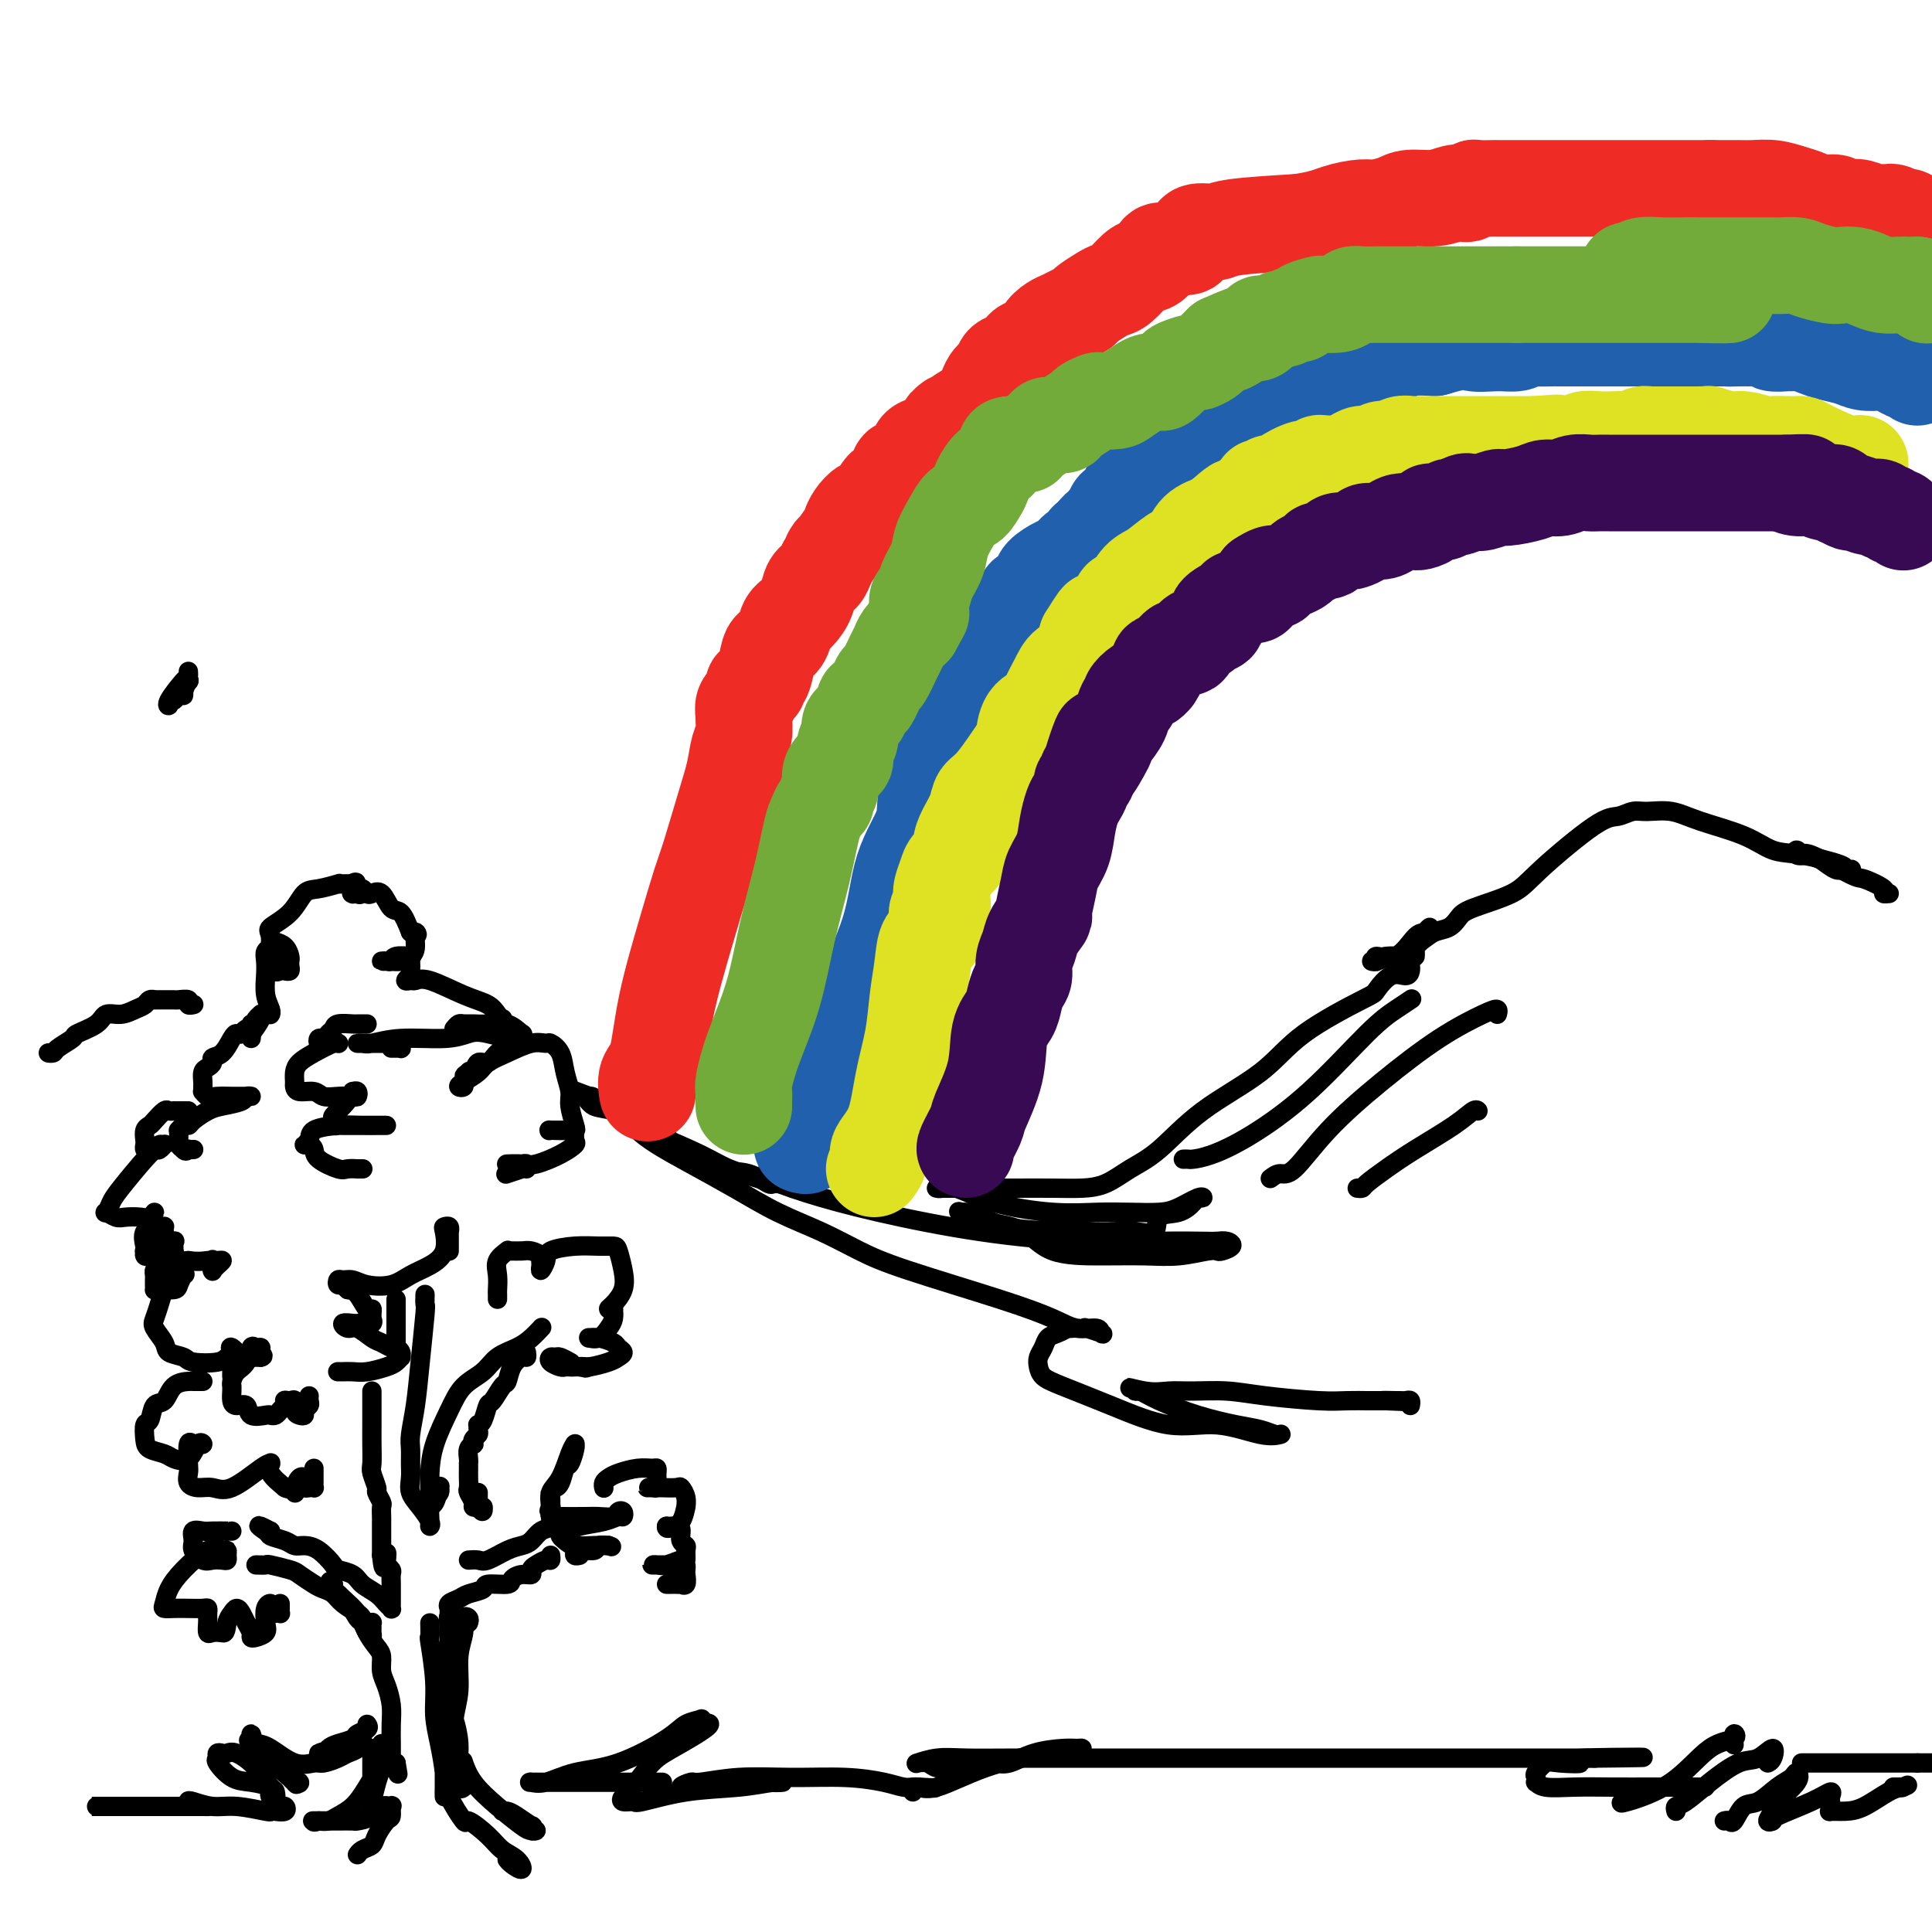 <svg viewBox='0 0 400 400' version='1.1' xmlns='http://www.w3.org/2000/svg' xmlns:xlink='http://www.w3.org/1999/xlink'><g fill='none' stroke='rgb(0,0,0)' stroke-width='4' stroke-linecap='round' stroke-linejoin='round'><path d='M39,139c0.022,0.420 0.044,0.840 0,1c-0.044,0.160 -0.152,0.058 -1,1c-0.848,0.942 -2.434,2.926 -3,4c-0.566,1.074 -0.110,1.237 0,1c0.110,-0.237 -0.124,-0.872 0,-1c0.124,-0.128 0.608,0.253 1,0c0.392,-0.253 0.693,-1.139 1,-2c0.307,-0.861 0.619,-1.696 1,-2c0.381,-0.304 0.830,-0.075 1,0c0.170,0.075 0.060,-0.004 0,0c-0.060,0.004 -0.068,0.089 0,0c0.068,-0.089 0.214,-0.354 0,0c-0.214,0.354 -0.788,1.326 -1,2c-0.212,0.674 -0.060,1.050 0,1c0.060,-0.050 0.030,-0.525 0,-1'/><path d='M38,143c0.405,-0.476 -0.083,-0.667 0,-1c0.083,-0.333 0.738,-0.810 1,-1c0.262,-0.190 0.131,-0.095 0,0'/><path d='M52,212c0.000,0.299 0.000,0.599 0,1c-0.000,0.401 -0.001,0.904 0,1c0.001,0.096 0.003,-0.215 0,0c-0.003,0.215 -0.011,0.958 0,1c0.011,0.042 0.041,-0.616 0,-1c-0.041,-0.384 -0.153,-0.495 0,-1c0.153,-0.505 0.569,-1.406 1,-2c0.431,-0.594 0.876,-0.882 1,-1c0.124,-0.118 -0.072,-0.065 0,0c0.072,0.065 0.412,0.143 0,1c-0.412,0.857 -1.575,2.493 -2,3c-0.425,0.507 -0.113,-0.117 0,0c0.113,0.117 0.027,0.973 0,1c-0.027,0.027 0.004,-0.774 0,-1c-0.004,-0.226 -0.042,0.125 0,0c0.042,-0.125 0.165,-0.726 0,-1c-0.165,-0.274 -0.619,-0.221 -1,0c-0.381,0.221 -0.691,0.611 -1,1'/><path d='M50,214c-0.499,0.294 -0.746,0.029 -1,0c-0.254,-0.029 -0.516,0.178 -1,1c-0.484,0.822 -1.191,2.261 -2,3c-0.809,0.739 -1.719,0.779 -2,1c-0.281,0.221 0.068,0.622 0,1c-0.068,0.378 -0.554,0.732 -1,1c-0.446,0.268 -0.852,0.449 -1,1c-0.148,0.551 -0.037,1.472 0,2c0.037,0.528 0.001,0.663 0,1c-0.001,0.337 0.034,0.875 0,1c-0.034,0.125 -0.137,-0.163 0,0c0.137,0.163 0.515,0.776 1,1c0.485,0.224 1.079,0.059 2,0c0.921,-0.059 2.169,-0.013 3,0c0.831,0.013 1.243,-0.007 2,0c0.757,0.007 1.858,0.042 2,0c0.142,-0.042 -0.676,-0.163 -1,0c-0.324,0.163 -0.153,0.608 -1,1c-0.847,0.392 -2.713,0.731 -4,1c-1.287,0.269 -1.995,0.468 -3,1c-1.005,0.532 -2.308,1.396 -3,2c-0.692,0.604 -0.774,0.950 -1,1c-0.226,0.050 -0.596,-0.194 -1,0c-0.404,0.194 -0.841,0.825 -1,1c-0.159,0.175 -0.040,-0.108 0,0c0.040,0.108 0.000,0.606 0,1c-0.000,0.394 0.038,0.683 0,1c-0.038,0.317 -0.154,0.662 0,1c0.154,0.338 0.577,0.669 1,1'/><path d='M38,238c0.397,0.619 0.891,0.166 1,0c0.109,-0.166 -0.167,-0.044 0,0c0.167,0.044 0.777,0.012 1,0c0.223,-0.012 0.060,-0.003 0,0c-0.060,0.003 -0.017,0.001 0,0c0.017,-0.001 0.009,-0.000 0,0'/><path d='M39,230c-0.342,0.000 -0.683,0.001 -1,0c-0.317,-0.001 -0.609,-0.002 -1,0c-0.391,0.002 -0.882,0.007 -1,0c-0.118,-0.007 0.137,-0.027 0,0c-0.137,0.027 -0.668,0.100 -1,0c-0.332,-0.100 -0.467,-0.374 -1,0c-0.533,0.374 -1.463,1.395 -2,2c-0.537,0.605 -0.681,0.793 -1,1c-0.319,0.207 -0.815,0.434 -1,1c-0.185,0.566 -0.061,1.472 0,2c0.061,0.528 0.058,0.678 0,1c-0.058,0.322 -0.170,0.814 0,1c0.170,0.186 0.621,0.064 1,0c0.379,-0.064 0.687,-0.071 1,0c0.313,0.071 0.631,0.218 1,0c0.369,-0.218 0.790,-0.802 1,-1c0.210,-0.198 0.211,-0.008 0,0c-0.211,0.008 -0.634,-0.164 -1,0c-0.366,0.164 -0.676,0.665 -1,1c-0.324,0.335 -0.663,0.506 -2,2c-1.337,1.494 -3.673,4.313 -5,6c-1.327,1.687 -1.647,2.242 -2,3c-0.353,0.758 -0.740,1.719 -1,2c-0.260,0.281 -0.393,-0.120 0,0c0.393,0.120 1.311,0.759 2,1c0.689,0.241 1.149,0.084 2,0c0.851,-0.084 2.094,-0.095 3,0c0.906,0.095 1.475,0.295 2,0c0.525,-0.295 1.007,-1.084 1,-1c-0.007,0.084 -0.504,1.042 -1,2'/><path d='M31,253c1.012,0.906 -0.458,1.171 -1,2c-0.542,0.829 -0.156,2.221 0,3c0.156,0.779 0.083,0.944 0,1c-0.083,0.056 -0.176,0.001 0,0c0.176,-0.001 0.622,0.052 1,0c0.378,-0.052 0.690,-0.208 1,-1c0.310,-0.792 0.619,-2.221 1,-3c0.381,-0.779 0.833,-0.909 1,-1c0.167,-0.091 0.047,-0.144 0,0c-0.047,0.144 -0.023,0.483 0,1c0.023,0.517 0.045,1.211 0,2c-0.045,0.789 -0.155,1.673 0,2c0.155,0.327 0.577,0.098 1,0c0.423,-0.098 0.847,-0.065 1,0c0.153,0.065 0.034,0.161 0,0c-0.034,-0.161 0.017,-0.580 0,-1c-0.017,-0.420 -0.102,-0.842 0,-1c0.102,-0.158 0.391,-0.052 0,0c-0.391,0.052 -1.464,0.052 -2,0c-0.536,-0.052 -0.537,-0.154 -1,0c-0.463,0.154 -1.389,0.563 -2,1c-0.611,0.437 -0.908,0.901 -1,1c-0.092,0.099 0.022,-0.166 0,0c-0.022,0.166 -0.180,0.763 0,1c0.180,0.237 0.698,0.115 1,0c0.302,-0.115 0.389,-0.223 1,0c0.611,0.223 1.746,0.778 3,1c1.254,0.222 2.627,0.111 4,0'/><path d='M39,261c2.196,0.306 3.187,0.072 4,0c0.813,-0.072 1.447,0.019 2,0c0.553,-0.019 1.024,-0.147 1,0c-0.024,0.147 -0.542,0.568 -1,1c-0.458,0.432 -0.855,0.875 -1,1c-0.145,0.125 -0.039,-0.070 0,0c0.039,0.070 0.010,0.403 0,0c-0.010,-0.403 -0.003,-1.544 0,-2c0.003,-0.456 0.001,-0.228 0,0'/><path d='M35,263c-0.445,0.002 -0.890,0.003 -1,0c-0.110,-0.003 0.114,-0.012 0,0c-0.114,0.012 -0.566,0.044 -1,0c-0.434,-0.044 -0.848,-0.166 -1,0c-0.152,0.166 -0.041,0.619 0,1c0.041,0.381 0.012,0.690 0,1c-0.012,0.310 -0.007,0.619 0,1c0.007,0.381 0.015,0.832 0,1c-0.015,0.168 -0.053,0.052 0,0c0.053,-0.052 0.198,-0.038 1,0c0.802,0.038 2.260,0.102 3,0c0.740,-0.102 0.763,-0.369 1,-1c0.237,-0.631 0.687,-1.626 1,-2c0.313,-0.374 0.487,-0.127 0,0c-0.487,0.127 -1.636,0.134 -2,0c-0.364,-0.134 0.057,-0.408 0,0c-0.057,0.408 -0.592,1.498 -1,2c-0.408,0.502 -0.691,0.417 -1,1c-0.309,0.583 -0.646,1.834 -1,3c-0.354,1.166 -0.725,2.249 -1,3c-0.275,0.751 -0.453,1.171 0,2c0.453,0.829 1.536,2.065 2,3c0.464,0.935 0.309,1.567 1,2c0.691,0.433 2.226,0.666 3,1c0.774,0.334 0.785,0.770 2,1c1.215,0.230 3.635,0.254 5,0c1.365,-0.254 1.676,-0.787 2,-1c0.324,-0.213 0.662,-0.107 1,0'/><path d='M48,281c2.166,-0.039 0.580,-1.638 0,-2c-0.580,-0.362 -0.156,0.513 0,1c0.156,0.487 0.042,0.588 0,1c-0.042,0.412 -0.012,1.136 0,2c0.012,0.864 0.006,1.867 0,2c-0.006,0.133 -0.013,-0.605 0,-1c0.013,-0.395 0.045,-0.445 0,-1c-0.045,-0.555 -0.167,-1.613 0,-2c0.167,-0.387 0.622,-0.104 1,0c0.378,0.104 0.679,0.028 1,0c0.321,-0.028 0.660,-0.007 1,0c0.340,0.007 0.679,0.002 1,0c0.321,-0.002 0.625,-0.001 1,0c0.375,0.001 0.821,0.000 1,0c0.179,-0.000 0.089,-0.000 0,0'/><path d='M54,281c0.916,-0.163 0.205,-0.570 0,-1c-0.205,-0.430 0.096,-0.884 0,-1c-0.096,-0.116 -0.590,0.105 -1,0c-0.410,-0.105 -0.737,-0.536 -1,0c-0.263,0.536 -0.463,2.038 -1,3c-0.537,0.962 -1.412,1.384 -2,2c-0.588,0.616 -0.890,1.425 -1,2c-0.110,0.575 -0.028,0.915 0,1c0.028,0.085 0.001,-0.084 0,0c-0.001,0.084 0.025,0.422 0,1c-0.025,0.578 -0.101,1.395 0,2c0.101,0.605 0.380,0.999 1,1c0.620,0.001 1.581,-0.391 2,0c0.419,0.391 0.297,1.566 1,2c0.703,0.434 2.230,0.127 3,0c0.770,-0.127 0.784,-0.075 1,0c0.216,0.075 0.635,0.174 1,0c0.365,-0.174 0.676,-0.621 1,-1c0.324,-0.379 0.662,-0.689 1,-1'/><path d='M59,291c1.658,-0.079 0.303,-0.778 0,-1c-0.303,-0.222 0.445,0.032 1,0c0.555,-0.032 0.918,-0.351 1,0c0.082,0.351 -0.118,1.373 0,2c0.118,0.627 0.553,0.859 1,1c0.447,0.141 0.904,0.192 1,0c0.096,-0.192 -0.170,-0.626 0,-1c0.170,-0.374 0.778,-0.688 1,-1c0.222,-0.312 0.060,-0.622 0,-1c-0.060,-0.378 -0.017,-0.822 0,-1c0.017,-0.178 0.009,-0.089 0,0'/><path d='M56,210c-0.030,0.049 -0.060,0.099 0,0c0.060,-0.099 0.211,-0.345 0,-1c-0.211,-0.655 -0.785,-1.719 -1,-3c-0.215,-1.281 -0.072,-2.778 0,-4c0.072,-1.222 0.074,-2.170 0,-3c-0.074,-0.830 -0.224,-1.541 0,-2c0.224,-0.459 0.820,-0.666 1,-1c0.180,-0.334 -0.057,-0.794 0,-1c0.057,-0.206 0.407,-0.158 1,0c0.593,0.158 1.428,0.424 2,1c0.572,0.576 0.882,1.461 1,2c0.118,0.539 0.043,0.732 0,1c-0.043,0.268 -0.054,0.610 0,1c0.054,0.390 0.173,0.829 0,1c-0.173,0.171 -0.639,0.074 -1,0c-0.361,-0.074 -0.618,-0.124 -1,0c-0.382,0.124 -0.890,0.424 -1,0c-0.110,-0.424 0.179,-1.571 0,-2c-0.179,-0.429 -0.827,-0.140 -1,-1c-0.173,-0.860 0.129,-2.871 0,-4c-0.129,-1.129 -0.688,-1.378 0,-2c0.688,-0.622 2.625,-1.617 4,-3c1.375,-1.383 2.189,-3.155 3,-4c0.811,-0.845 1.621,-0.762 3,-1c1.379,-0.238 3.328,-0.796 4,-1c0.672,-0.204 0.065,-0.055 0,0c-0.065,0.055 0.410,0.016 1,0c0.590,-0.016 1.295,-0.008 2,0'/><path d='M73,183c1.498,-0.431 0.244,-0.508 0,0c-0.244,0.508 0.521,1.600 1,2c0.479,0.400 0.671,0.107 1,0c0.329,-0.107 0.796,-0.029 1,0c0.204,0.029 0.146,0.009 0,0c-0.146,-0.009 -0.380,-0.006 -1,0c-0.620,0.006 -1.626,0.016 -2,0c-0.374,-0.016 -0.115,-0.056 0,0c0.115,0.056 0.086,0.210 0,0c-0.086,-0.210 -0.230,-0.785 0,-1c0.230,-0.215 0.834,-0.071 1,0c0.166,0.071 -0.107,0.069 0,0c0.107,-0.069 0.595,-0.203 1,0c0.405,0.203 0.727,0.745 1,1c0.273,0.255 0.496,0.223 1,0c0.504,-0.223 1.290,-0.637 2,0c0.710,0.637 1.345,2.325 2,3c0.655,0.675 1.330,0.336 2,1c0.670,0.664 1.335,2.332 2,4'/><path d='M85,193c2.073,1.393 1.256,-0.124 1,0c-0.256,0.124 0.048,1.890 0,3c-0.048,1.110 -0.448,1.566 -1,2c-0.552,0.434 -1.255,0.848 -2,1c-0.745,0.152 -1.531,0.042 -2,0c-0.469,-0.042 -0.622,-0.015 -1,0c-0.378,0.015 -0.980,0.018 -1,0c-0.020,-0.018 0.541,-0.058 1,0c0.459,0.058 0.817,0.214 1,0c0.183,-0.214 0.193,-0.797 1,-1c0.807,-0.203 2.412,-0.026 3,0c0.588,0.026 0.159,-0.099 0,0c-0.159,0.099 -0.047,0.423 0,1c0.047,0.577 0.030,1.408 0,2c-0.030,0.592 -0.072,0.944 0,1c0.072,0.056 0.259,-0.184 0,0c-0.259,0.184 -0.966,0.791 -1,1c-0.034,0.209 0.603,0.020 1,0c0.397,-0.020 0.554,0.131 1,0c0.446,-0.131 1.181,-0.542 3,0c1.819,0.542 4.722,2.039 7,3c2.278,0.961 3.931,1.387 5,2c1.069,0.613 1.555,1.412 2,2c0.445,0.588 0.851,0.966 1,1c0.149,0.034 0.043,-0.276 0,0c-0.043,0.276 -0.021,1.138 0,2'/><path d='M104,213c2.454,2.564 -0.911,1.476 -3,1c-2.089,-0.476 -2.902,-0.338 -4,0c-1.098,0.338 -2.481,0.875 -5,1c-2.519,0.125 -6.176,-0.163 -9,0c-2.824,0.163 -4.817,0.776 -6,1c-1.183,0.224 -1.556,0.060 -2,0c-0.444,-0.060 -0.960,-0.016 -1,0c-0.040,0.016 0.396,0.003 1,0c0.604,-0.003 1.377,0.003 2,0c0.623,-0.003 1.096,-0.015 2,0c0.904,0.015 2.239,0.057 3,0c0.761,-0.057 0.946,-0.211 1,0c0.054,0.211 -0.024,0.789 0,1c0.024,0.211 0.151,0.057 0,0c-0.151,-0.057 -0.579,-0.015 -1,0c-0.421,0.015 -0.835,0.004 -1,0c-0.165,-0.004 -0.083,-0.002 0,0'/><path d='M76,212c-0.317,0.002 -0.634,0.004 -1,0c-0.366,-0.004 -0.781,-0.012 -1,0c-0.219,0.012 -0.244,0.046 -1,0c-0.756,-0.046 -2.245,-0.171 -3,0c-0.755,0.171 -0.778,0.638 -1,1c-0.222,0.362 -0.645,0.619 -1,1c-0.355,0.381 -0.642,0.887 -1,1c-0.358,0.113 -0.785,-0.166 -1,0c-0.215,0.166 -0.216,0.777 0,1c0.216,0.223 0.650,0.060 1,0c0.350,-0.060 0.616,-0.016 1,0c0.384,0.016 0.887,0.003 1,0c0.113,-0.003 -0.164,0.005 0,0c0.164,-0.005 0.770,-0.024 1,0c0.230,0.024 0.086,0.089 0,0c-0.086,-0.089 -0.114,-0.332 -1,0c-0.886,0.332 -2.630,1.240 -4,2c-1.370,0.760 -2.366,1.370 -3,2c-0.634,0.630 -0.906,1.278 -1,2c-0.094,0.722 -0.010,1.518 0,2c0.010,0.482 -0.056,0.651 0,1c0.056,0.349 0.232,0.878 1,1c0.768,0.122 2.129,-0.162 3,0c0.871,0.162 1.253,0.772 2,1c0.747,0.228 1.858,0.075 3,0c1.142,-0.075 2.317,-0.072 3,0c0.683,0.072 0.876,0.212 1,0c0.124,-0.212 0.178,-0.775 0,-1c-0.178,-0.225 -0.589,-0.113 -1,0'/><path d='M73,226c1.945,0.444 0.807,0.553 0,1c-0.807,0.447 -1.284,1.230 -2,2c-0.716,0.770 -1.670,1.527 -2,2c-0.330,0.473 -0.034,0.663 0,1c0.034,0.337 -0.193,0.822 0,1c0.193,0.178 0.807,0.048 1,0c0.193,-0.048 -0.035,-0.013 1,0c1.035,0.013 3.332,0.003 5,0c1.668,-0.003 2.708,-0.001 3,0c0.292,0.001 -0.164,0.000 0,0c0.164,-0.000 0.948,-0.001 1,0c0.052,0.001 -0.627,0.002 -1,0c-0.373,-0.002 -0.438,-0.008 -1,0c-0.562,0.008 -1.619,0.031 -3,0c-1.381,-0.031 -3.085,-0.114 -5,0c-1.915,0.114 -4.040,0.425 -5,1c-0.960,0.575 -0.755,1.413 -1,2c-0.245,0.587 -0.942,0.921 -1,1c-0.058,0.079 0.522,-0.098 1,0c0.478,0.098 0.854,0.471 1,1c0.146,0.529 0.063,1.214 1,2c0.937,0.786 2.896,1.675 4,2c1.104,0.325 1.354,0.087 2,0c0.646,-0.087 1.689,-0.023 2,0c0.311,0.023 -0.108,0.006 0,0c0.108,-0.006 0.745,-0.002 1,0c0.255,0.002 0.127,0.001 0,0'/><path d='M94,213c0.353,-0.424 0.705,-0.848 1,-1c0.295,-0.152 0.531,-0.033 1,0c0.469,0.033 1.169,-0.020 2,0c0.831,0.020 1.792,0.114 3,0c1.208,-0.114 2.664,-0.437 4,0c1.336,0.437 2.551,1.633 3,2c0.449,0.367 0.131,-0.095 0,0c-0.131,0.095 -0.076,0.747 0,1c0.076,0.253 0.172,0.108 0,0c-0.172,-0.108 -0.612,-0.179 -1,0c-0.388,0.179 -0.724,0.606 -1,1c-0.276,0.394 -0.494,0.754 -1,1c-0.506,0.246 -1.301,0.378 -2,1c-0.699,0.622 -1.301,1.734 -2,2c-0.699,0.266 -1.496,-0.313 -2,0c-0.504,0.313 -0.715,1.518 -1,2c-0.285,0.482 -0.642,0.241 -1,0'/><path d='M97,222c-1.697,1.250 -0.441,0.374 0,0c0.441,-0.374 0.065,-0.245 0,0c-0.065,0.245 0.180,0.605 0,1c-0.180,0.395 -0.784,0.824 -1,1c-0.216,0.176 -0.043,0.097 0,0c0.043,-0.097 -0.045,-0.214 0,0c0.045,0.214 0.223,0.759 0,1c-0.223,0.241 -0.848,0.178 -1,0c-0.152,-0.178 0.168,-0.472 1,-1c0.832,-0.528 2.178,-1.290 3,-2c0.822,-0.710 1.122,-1.368 2,-2c0.878,-0.632 2.333,-1.237 4,-2c1.667,-0.763 3.546,-1.685 5,-2c1.454,-0.315 2.485,-0.022 3,0c0.515,0.022 0.515,-0.225 1,0c0.485,0.225 1.454,0.922 2,2c0.546,1.078 0.669,2.538 1,4c0.331,1.462 0.870,2.928 1,4c0.130,1.072 -0.149,1.751 0,3c0.149,1.249 0.727,3.067 1,4c0.273,0.933 0.241,0.982 0,1c-0.241,0.018 -0.692,0.005 -1,0c-0.308,-0.005 -0.474,-0.001 -1,0c-0.526,0.001 -1.411,0.000 -2,0c-0.589,-0.000 -0.883,-0.000 -1,0c-0.117,0.000 -0.059,0.000 0,0'/><path d='M114,234c-0.713,0.157 0.005,0.049 0,0c-0.005,-0.049 -0.731,-0.039 0,0c0.731,0.039 2.921,0.107 4,0c1.079,-0.107 1.047,-0.389 1,0c-0.047,0.389 -0.108,1.449 0,2c0.108,0.551 0.385,0.592 0,1c-0.385,0.408 -1.432,1.181 -3,2c-1.568,0.819 -3.657,1.684 -5,2c-1.343,0.316 -1.939,0.084 -3,0c-1.061,-0.084 -2.586,-0.019 -3,0c-0.414,0.019 0.281,-0.009 1,0c0.719,0.009 1.460,0.054 2,0c0.540,-0.054 0.879,-0.207 1,0c0.121,0.207 0.023,0.773 0,1c-0.023,0.227 0.029,0.114 0,0c-0.029,-0.114 -0.140,-0.230 -1,0c-0.860,0.230 -2.468,0.808 -3,1c-0.532,0.192 0.012,0.000 0,0c-0.012,-0.000 -0.580,0.192 0,0c0.580,-0.192 2.309,-0.769 3,-1c0.691,-0.231 0.346,-0.115 0,0'/><path d='M42,286c-0.319,-0.002 -0.637,-0.003 -1,0c-0.363,0.003 -0.769,0.012 -1,0c-0.231,-0.012 -0.285,-0.045 -1,0c-0.715,0.045 -2.090,0.167 -3,1c-0.910,0.833 -1.354,2.376 -2,3c-0.646,0.624 -1.492,0.328 -2,1c-0.508,0.672 -0.676,2.313 -1,3c-0.324,0.687 -0.804,0.422 -1,1c-0.196,0.578 -0.110,2.000 0,3c0.110,1.000 0.242,1.577 1,2c0.758,0.423 2.141,0.692 3,1c0.859,0.308 1.194,0.657 2,1c0.806,0.343 2.084,0.681 3,0c0.916,-0.681 1.471,-2.382 2,-3c0.529,-0.618 1.031,-0.152 1,0c-0.031,0.152 -0.596,-0.010 -1,0c-0.404,0.010 -0.645,0.191 -1,0c-0.355,-0.191 -0.822,-0.755 -1,0c-0.178,0.755 -0.067,2.828 0,4c0.067,1.172 0.090,1.442 0,2c-0.090,0.558 -0.295,1.403 0,2c0.295,0.597 1.088,0.944 2,1c0.912,0.056 1.943,-0.181 3,0c1.057,0.181 2.140,0.779 4,0c1.860,-0.779 4.496,-2.936 6,-4c1.504,-1.064 1.875,-1.037 2,-1c0.125,0.037 0.002,0.082 0,0c-0.002,-0.082 0.115,-0.291 0,0c-0.115,0.291 -0.461,1.083 0,2c0.461,0.917 1.731,1.958 3,3'/><path d='M59,308c0.939,0.558 0.787,-0.049 1,0c0.213,0.049 0.792,0.752 1,1c0.208,0.248 0.045,0.041 0,0c-0.045,-0.041 0.027,0.083 0,0c-0.027,-0.083 -0.151,-0.372 0,-1c0.151,-0.628 0.579,-1.594 1,-2c0.421,-0.406 0.834,-0.253 1,0c0.166,0.253 0.083,0.604 0,1c-0.083,0.396 -0.166,0.836 0,1c0.166,0.164 0.580,0.051 1,0c0.420,-0.051 0.845,-0.042 1,0c0.155,0.042 0.042,0.116 0,0c-0.042,-0.116 -0.011,-0.423 0,-1c0.011,-0.577 0.003,-1.425 0,-2c-0.003,-0.575 -0.001,-0.879 0,-1c0.001,-0.121 0.000,-0.061 0,0'/><path d='M70,284c-0.069,-0.002 -0.138,-0.004 0,0c0.138,0.004 0.485,0.012 1,0c0.515,-0.012 1.200,-0.046 2,0c0.800,0.046 1.717,0.171 3,0c1.283,-0.171 2.933,-0.637 4,-1c1.067,-0.363 1.551,-0.623 2,-1c0.449,-0.377 0.864,-0.871 1,-1c0.136,-0.129 -0.008,0.106 0,0c0.008,-0.106 0.169,-0.552 0,-1c-0.169,-0.448 -0.668,-0.898 -1,-1c-0.332,-0.102 -0.498,0.146 -1,0c-0.502,-0.146 -1.341,-0.684 -2,-1c-0.659,-0.316 -1.136,-0.410 -2,-1c-0.864,-0.590 -2.113,-1.675 -3,-2c-0.887,-0.325 -1.413,0.109 -2,0c-0.587,-0.109 -1.236,-0.760 -1,-1c0.236,-0.240 1.355,-0.068 2,0c0.645,0.068 0.814,0.033 1,0c0.186,-0.033 0.389,-0.064 1,0c0.611,0.064 1.628,0.223 2,0c0.372,-0.223 0.097,-0.827 0,-1c-0.097,-0.173 -0.018,0.087 0,0c0.018,-0.087 -0.026,-0.521 0,-1c0.026,-0.479 0.120,-1.005 0,-1c-0.120,0.005 -0.455,0.540 -1,0c-0.545,-0.540 -1.298,-2.154 -2,-3c-0.702,-0.846 -1.351,-0.923 -2,-1'/><path d='M72,267c-1.217,-1.248 -1.759,-0.867 -2,-1c-0.241,-0.133 -0.182,-0.780 0,-1c0.182,-0.220 0.488,-0.012 1,0c0.512,0.012 1.231,-0.170 2,0c0.769,0.170 1.586,0.693 3,1c1.414,0.307 3.423,0.397 5,0c1.577,-0.397 2.723,-1.283 4,-2c1.277,-0.717 2.686,-1.265 4,-2c1.314,-0.735 2.534,-1.657 3,-3c0.466,-1.343 0.177,-3.108 0,-4c-0.177,-0.892 -0.244,-0.912 0,-1c0.244,-0.088 0.797,-0.246 1,0c0.203,0.246 0.054,0.895 0,1c-0.054,0.105 -0.015,-0.332 0,0c0.015,0.332 0.004,1.435 0,2c-0.004,0.565 -0.001,0.592 0,1c0.001,0.408 0.000,1.195 0,1c-0.000,-0.195 -0.000,-1.373 0,-2c0.000,-0.627 0.000,-0.704 0,-1c-0.000,-0.296 -0.000,-0.810 0,-1c0.000,-0.190 0.000,-0.054 0,0c-0.000,0.054 -0.000,0.027 0,0'/><path d='M82,269c0.000,0.724 0.000,1.448 0,2c0.000,0.552 0.000,0.931 0,2c-0.000,1.069 0.000,2.826 0,4c0.000,1.174 0.000,1.764 0,2c0.000,0.236 0.000,0.118 0,0'/><path d='M88,268c-0.024,0.861 -0.049,1.722 0,2c0.049,0.278 0.171,-0.025 0,2c-0.171,2.025 -0.634,6.380 -1,10c-0.366,3.620 -0.633,6.506 -1,9c-0.367,2.494 -0.832,4.597 -1,6c-0.168,1.403 -0.040,2.108 0,3c0.040,0.892 -0.010,1.972 0,3c0.010,1.028 0.080,2.002 0,3c-0.080,0.998 -0.308,2.018 0,3c0.308,0.982 1.154,1.926 2,3c0.846,1.074 1.694,2.277 2,3c0.306,0.723 0.072,0.967 0,1c-0.072,0.033 0.019,-0.145 0,-1c-0.019,-0.855 -0.149,-2.388 0,-3c0.149,-0.612 0.577,-0.305 1,-1c0.423,-0.695 0.843,-2.393 1,-3c0.157,-0.607 0.052,-0.121 0,0c-0.052,0.121 -0.053,-0.121 0,0c0.053,0.121 0.158,0.606 0,1c-0.158,0.394 -0.579,0.697 -1,1'/><path d='M90,310c0.215,-0.605 0.254,0.383 0,1c-0.254,0.617 -0.800,0.862 -1,1c-0.200,0.138 -0.052,0.168 0,0c0.052,-0.168 0.009,-0.532 0,-1c-0.009,-0.468 0.016,-1.038 0,-2c-0.016,-0.962 -0.072,-2.315 0,-4c0.072,-1.685 0.272,-3.701 1,-6c0.728,-2.299 1.983,-4.881 3,-7c1.017,-2.119 1.795,-3.775 3,-5c1.205,-1.225 2.838,-2.020 4,-3c1.162,-0.980 1.853,-2.144 3,-3c1.147,-0.856 2.751,-1.405 4,-2c1.249,-0.595 2.144,-1.237 3,-2c0.856,-0.763 1.673,-1.647 2,-2c0.327,-0.353 0.163,-0.177 0,0'/><path d='M109,280c0.060,0.459 0.119,0.919 0,1c-0.119,0.081 -0.417,-0.216 -1,0c-0.583,0.216 -1.452,0.945 -2,2c-0.548,1.055 -0.777,2.437 -1,3c-0.223,0.563 -0.442,0.309 -1,1c-0.558,0.691 -1.456,2.328 -2,3c-0.544,0.672 -0.735,0.379 -1,1c-0.265,0.621 -0.606,2.155 -1,3c-0.394,0.845 -0.841,1.000 -1,1c-0.159,0.000 -0.029,-0.154 0,0c0.029,0.154 -0.044,0.615 0,1c0.044,0.385 0.204,0.694 0,1c-0.204,0.306 -0.773,0.610 -1,1c-0.227,0.390 -0.113,0.865 0,1c0.113,0.135 0.227,-0.069 0,0c-0.227,0.069 -0.793,0.413 -1,1c-0.207,0.587 -0.056,1.417 0,2c0.056,0.583 0.015,0.920 0,1c-0.015,0.080 -0.005,-0.096 0,0c0.005,0.096 0.005,0.463 0,1c-0.005,0.537 -0.016,1.244 0,2c0.016,0.756 0.060,1.562 0,2c-0.060,0.438 -0.223,0.510 0,1c0.223,0.490 0.833,1.399 1,2c0.167,0.601 -0.109,0.892 0,1c0.109,0.108 0.603,0.031 1,0c0.397,-0.031 0.699,-0.015 1,0'/><path d='M100,312c0.238,1.843 -0.668,0.452 -1,0c-0.332,-0.452 -0.089,0.036 0,0c0.089,-0.036 0.024,-0.597 0,-1c-0.024,-0.403 -0.006,-0.647 0,-1c0.006,-0.353 0.002,-0.815 0,-1c-0.002,-0.185 -0.001,-0.092 0,0'/><path d='M77,288c-0.000,0.391 -0.000,0.781 0,1c0.000,0.219 0.000,0.265 0,1c-0.000,0.735 -0.001,2.159 0,3c0.001,0.841 0.004,1.098 0,2c-0.004,0.902 -0.016,2.450 0,4c0.016,1.550 0.061,3.102 0,4c-0.061,0.898 -0.226,1.143 0,2c0.226,0.857 0.845,2.327 1,3c0.155,0.673 -0.155,0.547 0,1c0.155,0.453 0.774,1.483 1,2c0.226,0.517 0.061,0.521 0,1c-0.061,0.479 -0.016,1.434 0,2c0.016,0.566 0.004,0.743 0,1c-0.004,0.257 -0.001,0.593 0,1c0.001,0.407 0.000,0.884 0,1c-0.000,0.116 -0.000,-0.128 0,0c0.000,0.128 0.000,0.627 0,1c-0.000,0.373 -0.000,0.621 0,1c0.000,0.379 0.000,0.889 0,1c-0.000,0.111 -0.000,-0.176 0,0c0.000,0.176 0.000,0.817 0,1c-0.000,0.183 -0.000,-0.090 0,0c0.000,0.090 0.000,0.545 0,1'/><path d='M79,322c0.532,5.212 0.860,1.241 1,0c0.140,-1.241 0.090,0.249 0,1c-0.090,0.751 -0.220,0.765 0,1c0.220,0.235 0.791,0.693 1,1c0.209,0.307 0.056,0.463 0,1c-0.056,0.537 -0.015,1.454 0,2c0.015,0.546 0.004,0.720 0,1c-0.004,0.280 -0.001,0.667 0,1c0.001,0.333 0.001,0.612 0,1c-0.001,0.388 -0.003,0.887 0,1c0.003,0.113 0.010,-0.158 0,0c-0.010,0.158 -0.037,0.744 0,1c0.037,0.256 0.139,0.181 0,0c-0.139,-0.181 -0.517,-0.469 -1,-1c-0.483,-0.531 -1.069,-1.306 -2,-2c-0.931,-0.694 -2.206,-1.306 -3,-2c-0.794,-0.694 -1.108,-1.468 -2,-2c-0.892,-0.532 -2.361,-0.821 -3,-1c-0.639,-0.179 -0.449,-0.247 -1,-1c-0.551,-0.753 -1.843,-2.191 -3,-3c-1.157,-0.809 -2.177,-0.990 -3,-1c-0.823,-0.010 -1.447,0.152 -2,0c-0.553,-0.152 -1.033,-0.618 -2,-1c-0.967,-0.382 -2.419,-0.681 -3,-1c-0.581,-0.319 -0.290,-0.660 0,-1'/><path d='M56,317c-4.111,-2.178 -1.889,-0.622 -1,0c0.889,0.622 0.444,0.311 0,0'/><path d='M53,324c0.843,0.026 1.686,0.052 2,0c0.314,-0.052 0.100,-0.183 1,0c0.900,0.183 2.913,0.678 4,1c1.087,0.322 1.249,0.470 2,1c0.751,0.530 2.093,1.441 3,2c0.907,0.559 1.381,0.765 2,1c0.619,0.235 1.384,0.497 2,1c0.616,0.503 1.083,1.245 2,2c0.917,0.755 2.284,1.522 3,2c0.716,0.478 0.780,0.667 1,1c0.220,0.333 0.595,0.810 1,1c0.405,0.190 0.841,0.094 1,0c0.159,-0.094 0.040,-0.185 0,0c-0.040,0.185 0.000,0.645 0,1c-0.000,0.355 -0.041,0.605 0,1c0.041,0.395 0.164,0.934 0,1c-0.164,0.066 -0.616,-0.343 -1,-1c-0.384,-0.657 -0.702,-1.563 -1,-2c-0.298,-0.437 -0.577,-0.404 -1,-1c-0.423,-0.596 -0.990,-1.819 -2,-3c-1.010,-1.181 -2.464,-2.318 -3,-3c-0.536,-0.682 -0.153,-0.909 0,-1c0.153,-0.091 0.077,-0.045 0,0'/><path d='M69,328c-1.293,-1.529 -0.527,0.149 0,1c0.527,0.851 0.813,0.875 1,1c0.187,0.125 0.275,0.350 1,1c0.725,0.650 2.089,1.724 3,3c0.911,1.276 1.371,2.753 2,4c0.629,1.247 1.426,2.266 2,3c0.574,0.734 0.924,1.185 1,2c0.076,0.815 -0.123,1.995 0,3c0.123,1.005 0.569,1.837 1,3c0.431,1.163 0.847,2.658 1,4c0.153,1.342 0.041,2.531 0,4c-0.041,1.469 -0.012,3.217 0,4c0.012,0.783 0.006,0.602 0,1c-0.006,0.398 -0.012,1.375 0,2c0.012,0.625 0.042,0.899 0,1c-0.042,0.101 -0.155,0.029 0,0c0.155,-0.029 0.577,-0.014 1,0'/><path d='M82,365c0.667,4.000 0.333,2.000 0,0'/><path d='M97,336c0.122,-0.360 0.244,-0.719 0,-1c-0.244,-0.281 -0.854,-0.482 -1,0c-0.146,0.482 0.171,1.648 0,3c-0.171,1.352 -0.831,2.891 -1,5c-0.169,2.109 0.154,4.787 0,7c-0.154,2.213 -0.784,3.962 -1,6c-0.216,2.038 -0.019,4.365 0,6c0.019,1.635 -0.139,2.580 0,4c0.139,1.420 0.574,3.317 1,4c0.426,0.683 0.842,0.154 1,0c0.158,-0.154 0.057,0.067 0,0c-0.057,-0.067 -0.071,-0.424 0,-1c0.071,-0.576 0.225,-1.372 0,-2c-0.225,-0.628 -0.831,-1.086 -1,-2c-0.169,-0.914 0.098,-2.282 0,-4c-0.098,-1.718 -0.562,-3.787 -1,-5c-0.438,-1.213 -0.849,-1.571 -1,-2c-0.151,-0.429 -0.040,-0.931 0,-2c0.040,-1.069 0.011,-2.706 0,-4c-0.011,-1.294 -0.003,-2.245 0,-3c0.003,-0.755 0.001,-1.316 0,-2c-0.001,-0.684 -0.000,-1.493 0,-2c0.000,-0.507 0.000,-0.714 0,-1c-0.000,-0.286 -0.000,-0.653 0,-1c0.000,-0.347 0.000,-0.673 0,-1'/><path d='M93,338c-0.307,-5.295 -0.076,-2.532 0,-2c0.076,0.532 -0.003,-1.167 0,-2c0.003,-0.833 0.089,-0.800 0,-1c-0.089,-0.200 -0.353,-0.632 0,-1c0.353,-0.368 1.325,-0.672 2,-1c0.675,-0.328 1.055,-0.679 2,-1c0.945,-0.321 2.455,-0.612 3,-1c0.545,-0.388 0.126,-0.874 1,-1c0.874,-0.126 3.043,0.107 4,0c0.957,-0.107 0.703,-0.553 1,-1c0.297,-0.447 1.144,-0.894 2,-1c0.856,-0.106 1.722,0.130 2,0c0.278,-0.130 -0.031,-0.627 0,-1c0.031,-0.373 0.400,-0.622 1,-1c0.600,-0.378 1.429,-0.885 2,-1c0.571,-0.115 0.885,0.161 1,0c0.115,-0.161 0.033,-0.760 0,-1c-0.033,-0.240 -0.016,-0.120 0,0'/><path d='M97,323c0.719,-0.054 1.439,-0.107 2,0c0.561,0.107 0.965,0.376 2,0c1.035,-0.376 2.702,-1.395 4,-2c1.298,-0.605 2.229,-0.795 3,-1c0.771,-0.205 1.384,-0.424 2,-1c0.616,-0.576 1.235,-1.509 2,-2c0.765,-0.491 1.675,-0.541 2,-1c0.325,-0.459 0.066,-1.327 0,-2c-0.066,-0.673 0.063,-1.151 0,-2c-0.063,-0.849 -0.318,-2.070 0,-3c0.318,-0.930 1.209,-1.570 2,-3c0.791,-1.430 1.481,-3.650 2,-5c0.519,-1.350 0.868,-1.829 1,-2c0.132,-0.171 0.046,-0.035 0,0c-0.046,0.035 -0.054,-0.033 0,0c0.054,0.033 0.168,0.167 0,1c-0.168,0.833 -0.618,2.366 -1,3c-0.382,0.634 -0.694,0.369 -1,1c-0.306,0.631 -0.604,2.157 -1,3c-0.396,0.843 -0.891,1.004 -1,1c-0.109,-0.004 0.167,-0.172 0,0c-0.167,0.172 -0.777,0.685 -1,1c-0.223,0.315 -0.060,0.431 0,1c0.060,0.569 0.017,1.591 0,2c-0.017,0.409 -0.009,0.204 0,0'/><path d='M114,312c-0.623,1.657 -0.182,0.300 0,0c0.182,-0.300 0.104,0.455 0,1c-0.104,0.545 -0.233,0.878 0,1c0.233,0.122 0.830,0.034 1,0c0.170,-0.034 -0.085,-0.013 1,0c1.085,0.013 3.510,0.016 5,0c1.490,-0.016 2.046,-0.053 3,0c0.954,0.053 2.306,0.195 3,0c0.694,-0.195 0.729,-0.729 1,-1c0.271,-0.271 0.777,-0.280 1,0c0.223,0.280 0.162,0.849 0,1c-0.162,0.151 -0.424,-0.117 -1,0c-0.576,0.117 -1.464,0.619 -3,1c-1.536,0.381 -3.719,0.641 -5,1c-1.281,0.359 -1.661,0.817 -2,1c-0.339,0.183 -0.637,0.091 -1,0c-0.363,-0.091 -0.792,-0.182 -1,0c-0.208,0.182 -0.194,0.637 0,1c0.194,0.363 0.567,0.633 1,1c0.433,0.367 0.924,0.829 2,1c1.076,0.171 2.736,0.049 4,0c1.264,-0.049 2.132,-0.024 3,0'/><path d='M126,320c1.361,0.459 0.264,0.108 0,0c-0.264,-0.108 0.307,0.027 0,0c-0.307,-0.027 -1.490,-0.218 -2,0c-0.510,0.218 -0.347,0.843 -1,1c-0.653,0.157 -2.124,-0.154 -3,0c-0.876,0.154 -1.159,0.772 -1,1c0.159,0.228 0.760,0.065 1,0c0.240,-0.065 0.120,-0.033 0,0'/><path d='M103,269c0.004,-0.380 0.009,-0.761 0,-1c-0.009,-0.239 -0.031,-0.337 0,-1c0.031,-0.663 0.116,-1.890 0,-3c-0.116,-1.110 -0.431,-2.101 0,-3c0.431,-0.899 1.610,-1.706 2,-2c0.390,-0.294 -0.007,-0.076 0,0c0.007,0.076 0.419,0.009 1,0c0.581,-0.009 1.333,0.038 2,0c0.667,-0.038 1.249,-0.163 2,0c0.751,0.163 1.669,0.612 2,1c0.331,0.388 0.074,0.714 0,1c-0.074,0.286 0.033,0.532 0,1c-0.033,0.468 -0.207,1.159 0,1c0.207,-0.159 0.794,-1.167 1,-2c0.206,-0.833 0.030,-1.491 1,-2c0.970,-0.509 3.086,-0.871 5,-1c1.914,-0.129 3.625,-0.026 5,0c1.375,0.026 2.415,-0.025 3,0c0.585,0.025 0.716,0.126 1,1c0.284,0.874 0.720,2.522 1,4c0.280,1.478 0.405,2.788 0,4c-0.405,1.212 -1.340,2.326 -2,3c-0.660,0.674 -1.046,0.907 -1,1c0.046,0.093 0.523,0.047 1,0'/><path d='M127,271c0.003,2.037 0.009,0.630 0,0c-0.009,-0.630 -0.035,-0.484 0,0c0.035,0.484 0.129,1.307 0,2c-0.129,0.693 -0.481,1.258 -1,2c-0.519,0.742 -1.206,1.662 -2,2c-0.794,0.338 -1.694,0.093 -2,0c-0.306,-0.093 -0.016,-0.036 0,0c0.016,0.036 -0.240,0.051 0,0c0.240,-0.051 0.976,-0.168 2,0c1.024,0.168 2.337,0.622 3,1c0.663,0.378 0.676,0.679 1,1c0.324,0.321 0.958,0.660 1,1c0.042,0.340 -0.508,0.679 -1,1c-0.492,0.321 -0.927,0.622 -2,1c-1.073,0.378 -2.785,0.833 -4,1c-1.215,0.167 -1.933,0.045 -2,0c-0.067,-0.045 0.518,-0.012 1,0c0.482,0.012 0.860,0.003 1,0c0.140,-0.003 0.040,-0.001 0,0c-0.040,0.001 -0.020,0.000 0,0'/><path d='M122,283c-1.200,0.464 -0.702,0.125 -1,0c-0.298,-0.125 -1.394,-0.036 -2,0c-0.606,0.036 -0.724,0.020 -1,0c-0.276,-0.020 -0.712,-0.044 -1,0c-0.288,0.044 -0.429,0.154 -1,0c-0.571,-0.154 -1.571,-0.573 -2,-1c-0.429,-0.427 -0.287,-0.860 0,-1c0.287,-0.140 0.718,0.015 1,0c0.282,-0.015 0.416,-0.200 1,0c0.584,0.200 1.619,0.785 2,1c0.381,0.215 0.109,0.062 0,0c-0.109,-0.062 -0.054,-0.031 0,0'/><path d='M48,317c-0.502,-0.001 -1.004,-0.002 -1,0c0.004,0.002 0.513,0.007 0,0c-0.513,-0.007 -2.048,-0.024 -3,0c-0.952,0.024 -1.321,0.091 -2,0c-0.679,-0.091 -1.668,-0.340 -2,0c-0.332,0.340 -0.005,1.268 0,2c0.005,0.732 -0.310,1.269 0,2c0.310,0.731 1.246,1.657 2,2c0.754,0.343 1.327,0.102 2,0c0.673,-0.102 1.446,-0.065 2,0c0.554,0.065 0.887,0.158 1,0c0.113,-0.158 0.004,-0.566 0,-1c-0.004,-0.434 0.097,-0.892 0,-1c-0.097,-0.108 -0.394,0.135 -1,0c-0.606,-0.135 -1.523,-0.649 -3,0c-1.477,0.649 -3.515,2.461 -5,4c-1.485,1.539 -2.418,2.805 -3,4c-0.582,1.195 -0.815,2.321 -1,3c-0.185,0.679 -0.323,0.913 0,1c0.323,0.087 1.106,0.026 2,0c0.894,-0.026 1.900,-0.018 3,0c1.100,0.018 2.295,0.045 3,0c0.705,-0.045 0.920,-0.162 1,0c0.080,0.162 0.024,0.604 0,1c-0.024,0.396 -0.015,0.747 0,1c0.015,0.253 0.035,0.408 0,1c-0.035,0.592 -0.125,1.621 0,2c0.125,0.379 0.464,0.108 1,0c0.536,-0.108 1.268,-0.054 2,0'/><path d='M46,338c0.797,0.423 0.791,-1.019 1,-2c0.209,-0.981 0.634,-1.500 1,-2c0.366,-0.500 0.672,-0.982 1,-1c0.328,-0.018 0.678,0.427 1,1c0.322,0.573 0.616,1.276 1,2c0.384,0.724 0.860,1.471 1,2c0.140,0.529 -0.054,0.839 0,1c0.054,0.161 0.358,0.172 1,0c0.642,-0.172 1.622,-0.527 2,-1c0.378,-0.473 0.153,-1.065 0,-2c-0.153,-0.935 -0.234,-2.212 0,-3c0.234,-0.788 0.785,-1.087 1,-1c0.215,0.087 0.096,0.560 0,1c-0.096,0.440 -0.169,0.847 0,1c0.169,0.153 0.581,0.051 1,0c0.419,-0.051 0.844,-0.052 1,0c0.156,0.052 0.042,0.158 0,0c-0.042,-0.158 -0.011,-0.581 0,-1c0.011,-0.419 0.003,-0.834 0,-1c-0.003,-0.166 -0.002,-0.083 0,0'/><path d='M125,308c0.021,0.089 0.042,0.178 0,0c-0.042,-0.178 -0.148,-0.622 0,-1c0.148,-0.378 0.551,-0.691 1,-1c0.449,-0.309 0.943,-0.616 2,-1c1.057,-0.384 2.675,-0.846 4,-1c1.325,-0.154 2.355,-0.000 3,0c0.645,0.000 0.906,-0.154 1,0c0.094,0.154 0.023,0.616 0,1c-0.023,0.384 0.003,0.691 0,1c-0.003,0.309 -0.037,0.619 0,1c0.037,0.381 0.143,0.834 0,1c-0.143,0.166 -0.535,0.044 -1,0c-0.465,-0.044 -1.004,-0.011 -1,0c0.004,0.011 0.550,0.002 1,0c0.450,-0.002 0.804,0.005 1,0c0.196,-0.005 0.234,-0.021 1,0c0.766,0.021 2.258,0.080 3,0c0.742,-0.080 0.733,-0.298 1,0c0.267,0.298 0.811,1.113 1,2c0.189,0.887 0.022,1.845 0,2c-0.022,0.155 0.099,-0.494 0,0c-0.099,0.494 -0.418,2.133 -1,3c-0.582,0.867 -1.426,0.964 -2,1c-0.574,0.036 -0.878,0.010 -1,0c-0.122,-0.010 -0.061,-0.005 0,0'/><path d='M138,316c-0.231,0.896 1.192,0.137 2,0c0.808,-0.137 1.001,0.349 1,1c-0.001,0.651 -0.198,1.466 0,2c0.198,0.534 0.790,0.788 1,1c0.210,0.212 0.040,0.382 0,1c-0.040,0.618 0.052,1.682 0,2c-0.052,0.318 -0.246,-0.111 -1,0c-0.754,0.111 -2.068,0.762 -3,1c-0.932,0.238 -1.483,0.064 -2,0c-0.517,-0.064 -1.000,-0.018 -1,0c0.000,0.018 0.483,0.008 1,0c0.517,-0.008 1.066,-0.015 2,0c0.934,0.015 2.251,0.050 3,0c0.749,-0.050 0.929,-0.185 1,0c0.071,0.185 0.034,0.691 0,1c-0.034,0.309 -0.065,0.423 0,1c0.065,0.577 0.225,1.619 0,2c-0.225,0.381 -0.835,0.102 -1,0c-0.165,-0.102 0.113,-0.027 0,0c-0.113,0.027 -0.619,0.007 -1,0c-0.381,-0.007 -0.638,-0.002 -1,0c-0.362,0.002 -0.828,0.001 -1,0c-0.172,-0.001 -0.049,-0.000 0,0c0.049,0.000 0.025,0.000 0,0'/><path d='M89,336c0.032,1.350 0.064,2.701 0,3c-0.064,0.299 -0.224,-0.453 0,1c0.224,1.453 0.830,5.113 1,8c0.170,2.887 -0.098,5.002 0,7c0.098,1.998 0.562,3.877 1,6c0.438,2.123 0.849,4.488 1,6c0.151,1.512 0.040,2.172 0,3c-0.040,0.828 -0.011,1.826 0,2c0.011,0.174 0.003,-0.474 0,-1c-0.003,-0.526 -0.001,-0.929 0,-1c0.001,-0.071 0.000,0.188 0,0c-0.000,-0.188 -0.000,-0.825 0,-1c0.000,-0.175 0.000,0.111 0,0c-0.000,-0.111 -0.000,-0.618 0,-1c0.000,-0.382 0.000,-0.639 0,-1c-0.000,-0.361 -0.001,-0.824 0,-1c0.001,-0.176 0.004,-0.063 0,-1c-0.004,-0.937 -0.015,-2.923 0,-4c0.015,-1.077 0.057,-1.244 0,-2c-0.057,-0.756 -0.211,-2.099 0,-3c0.211,-0.901 0.788,-1.358 1,-2c0.212,-0.642 0.061,-1.469 0,-2c-0.061,-0.531 -0.030,-0.765 0,-1'/><path d='M93,351c0.155,-2.690 0.042,0.086 0,1c-0.042,0.914 -0.011,-0.035 0,0c0.011,0.035 0.004,1.052 0,2c-0.004,0.948 -0.004,1.825 0,3c0.004,1.175 0.012,2.646 0,4c-0.012,1.354 -0.045,2.591 0,4c0.045,1.409 0.168,2.989 0,4c-0.168,1.011 -0.629,1.454 0,3c0.629,1.546 2.346,4.195 3,5c0.654,0.805 0.244,-0.235 1,0c0.756,0.235 2.679,1.745 4,3c1.321,1.255 2.038,2.256 3,3c0.962,0.744 2.167,1.233 3,2c0.833,0.767 1.295,1.813 1,2c-0.295,0.187 -1.347,-0.486 -2,-1c-0.653,-0.514 -0.907,-0.869 -1,-1c-0.093,-0.131 -0.027,-0.037 0,0c0.027,0.037 0.013,0.019 0,0'/><path d='M96,365c-0.112,-0.332 -0.224,-0.663 0,0c0.224,0.663 0.783,2.321 2,4c1.217,1.679 3.093,3.379 5,5c1.907,1.621 3.845,3.162 5,4c1.155,0.838 1.527,0.972 2,1c0.473,0.028 1.045,-0.052 1,0c-0.045,0.052 -0.708,0.234 -1,0c-0.292,-0.234 -0.211,-0.886 0,-1c0.211,-0.114 0.554,0.309 0,0c-0.554,-0.309 -2.004,-1.351 -3,-2c-0.996,-0.649 -1.537,-0.906 -2,-1c-0.463,-0.094 -0.846,-0.027 -1,0c-0.154,0.027 -0.077,0.013 0,0'/><path d='M77,362c-0.000,0.352 -0.000,0.704 0,1c0.000,0.296 0.000,0.537 0,1c-0.000,0.463 -0.000,1.148 0,2c0.000,0.852 0.000,1.870 0,3c-0.000,1.130 -0.001,2.373 0,3c0.001,0.627 0.003,0.639 0,1c-0.003,0.361 -0.011,1.070 0,1c0.011,-0.070 0.041,-0.921 0,-1c-0.041,-0.079 -0.155,0.613 0,0c0.155,-0.613 0.577,-2.533 1,-4c0.423,-1.467 0.845,-2.483 1,-3c0.155,-0.517 0.041,-0.536 0,-1c-0.041,-0.464 -0.011,-1.373 0,-2c0.011,-0.627 0.002,-0.972 0,-1c-0.002,-0.028 0.002,0.262 0,0c-0.002,-0.262 -0.009,-1.074 0,-1c0.009,0.074 0.036,1.035 0,2c-0.036,0.965 -0.135,1.936 0,2c0.135,0.064 0.503,-0.778 0,0c-0.503,0.778 -1.878,3.175 -3,5c-1.122,1.825 -1.991,3.077 -3,4c-1.009,0.923 -2.156,1.518 -3,2c-0.844,0.482 -1.384,0.852 -2,1c-0.616,0.148 -1.308,0.074 -2,0'/><path d='M66,377c-1.310,0.464 -1.086,0.124 -1,0c0.086,-0.124 0.033,-0.033 0,0c-0.033,0.033 -0.047,0.009 0,0c0.047,-0.009 0.153,-0.003 0,0c-0.153,0.003 -0.565,0.001 0,0c0.565,-0.001 2.109,-0.002 3,0c0.891,0.002 1.130,0.007 2,0c0.870,-0.007 2.370,-0.026 3,0c0.630,0.026 0.389,0.096 1,0c0.611,-0.096 2.073,-0.358 3,-1c0.927,-0.642 1.318,-1.663 2,-2c0.682,-0.337 1.654,0.010 2,0c0.346,-0.010 0.066,-0.378 0,0c-0.066,0.378 0.081,1.502 0,2c-0.081,0.498 -0.390,0.372 -1,1c-0.610,0.628 -1.523,2.011 -2,3c-0.477,0.989 -0.520,1.585 -1,2c-0.480,0.415 -1.399,0.650 -2,1c-0.601,0.350 -0.886,0.814 -1,1c-0.114,0.186 -0.057,0.093 0,0'/><path d='M76,357c0.222,0.326 0.443,0.651 0,1c-0.443,0.349 -1.552,0.721 -2,1c-0.448,0.279 -0.237,0.464 -1,1c-0.763,0.536 -2.501,1.423 -4,2c-1.499,0.577 -2.759,0.845 -3,1c-0.241,0.155 0.537,0.196 1,0c0.463,-0.196 0.611,-0.627 1,-1c0.389,-0.373 1.018,-0.686 2,-1c0.982,-0.314 2.317,-0.630 3,-1c0.683,-0.370 0.715,-0.793 1,-1c0.285,-0.207 0.824,-0.196 1,0c0.176,0.196 -0.012,0.577 0,1c0.012,0.423 0.223,0.886 0,1c-0.223,0.114 -0.879,-0.123 -1,0c-0.121,0.123 0.292,0.607 0,1c-0.292,0.393 -1.290,0.697 -2,1c-0.710,0.303 -1.131,0.607 -2,1c-0.869,0.393 -2.186,0.876 -3,1c-0.814,0.124 -1.125,-0.111 -2,0c-0.875,0.111 -2.312,0.568 -4,0c-1.688,-0.568 -3.625,-2.162 -5,-3c-1.375,-0.838 -2.187,-0.919 -3,-1'/><path d='M53,361c-2.391,-0.771 -1.369,-0.699 -1,-1c0.369,-0.301 0.083,-0.976 0,-1c-0.083,-0.024 0.036,0.604 0,1c-0.036,0.396 -0.229,0.562 0,1c0.229,0.438 0.879,1.150 2,2c1.121,0.850 2.711,1.840 4,3c1.289,1.160 2.276,2.492 3,3c0.724,0.508 1.185,0.193 1,0c-0.185,-0.193 -1.016,-0.265 -1,0c0.016,0.265 0.879,0.866 0,0c-0.879,-0.866 -3.501,-3.201 -5,-4c-1.499,-0.799 -1.876,-0.064 -2,0c-0.124,0.064 0.005,-0.543 0,0c-0.005,0.543 -0.142,2.237 0,3c0.142,0.763 0.564,0.596 1,1c0.436,0.404 0.887,1.378 1,2c0.113,0.622 -0.110,0.892 0,1c0.110,0.108 0.555,0.054 1,0'/><path d='M57,372c0.182,0.865 0.137,-0.472 0,-1c-0.137,-0.528 -0.365,-0.246 -1,-1c-0.635,-0.754 -1.677,-2.543 -3,-4c-1.323,-1.457 -2.928,-2.583 -4,-3c-1.072,-0.417 -1.610,-0.125 -2,0c-0.390,0.125 -0.632,0.082 -1,0c-0.368,-0.082 -0.862,-0.205 -1,0c-0.138,0.205 0.079,0.737 0,1c-0.079,0.263 -0.456,0.255 0,1c0.456,0.745 1.743,2.241 3,3c1.257,0.759 2.483,0.780 4,1c1.517,0.220 3.323,0.637 4,1c0.677,0.363 0.223,0.671 0,1c-0.223,0.329 -0.216,0.680 0,1c0.216,0.320 0.640,0.608 1,1c0.360,0.392 0.656,0.889 1,1c0.344,0.111 0.734,-0.165 1,0c0.266,0.165 0.406,0.772 0,1c-0.406,0.228 -1.360,0.076 -2,0c-0.640,-0.076 -0.966,-0.077 -1,0c-0.034,0.077 0.225,0.230 -1,0c-1.225,-0.230 -3.933,-0.843 -6,-1c-2.067,-0.157 -3.492,0.144 -5,0c-1.508,-0.144 -3.098,-0.731 -4,-1c-0.902,-0.269 -1.115,-0.220 -1,0c0.115,0.220 0.557,0.610 1,1'/><path d='M40,374c-2.543,-0.155 0.599,-0.041 2,0c1.401,0.041 1.061,0.011 1,0c-0.061,-0.011 0.156,-0.003 0,0c-0.156,0.003 -0.685,0.001 -1,0c-0.315,-0.001 -0.414,-0.000 -3,0c-2.586,0.000 -7.657,0.000 -11,0c-3.343,-0.000 -4.958,-0.000 -6,0c-1.042,0.000 -1.509,0.000 -2,0c-0.491,-0.000 -1.004,-0.000 -1,0c0.004,0.000 0.526,0.000 1,0c0.474,-0.000 0.898,-0.000 1,0c0.102,0.000 -0.120,0.000 1,0c1.120,-0.000 3.582,-0.000 6,0c2.418,0.000 4.792,0.000 6,0c1.208,-0.000 1.248,-0.000 1,0c-0.248,0.000 -0.785,0.000 -1,0c-0.215,-0.000 -0.107,-0.000 0,0'/><path d='M110,369c-0.310,0.000 -0.619,0.000 0,0c0.619,-0.000 2.168,-0.000 3,0c0.832,0.000 0.948,0.000 3,0c2.052,-0.000 6.039,-0.000 9,0c2.961,0.000 4.895,0.000 7,0c2.105,-0.000 4.382,-0.000 5,0c0.618,0.000 -0.422,0.000 -1,0c-0.578,-0.000 -0.693,-0.000 -1,0c-0.307,0.000 -0.805,0.000 -2,0c-1.195,-0.000 -3.088,-0.000 -5,0c-1.912,0.000 -3.843,0.000 -6,0c-2.157,-0.000 -4.541,-0.001 -6,0c-1.459,0.001 -1.991,0.002 -3,0c-1.009,-0.002 -2.493,-0.007 -3,0c-0.507,0.007 -0.038,0.027 0,0c0.038,-0.027 -0.355,-0.100 0,0c0.355,0.100 1.459,0.374 3,0c1.541,-0.374 3.520,-1.396 6,-2c2.480,-0.604 5.459,-0.789 9,-2c3.541,-1.211 7.642,-3.446 10,-5c2.358,-1.554 2.972,-2.427 4,-3c1.028,-0.573 2.469,-0.847 3,-1c0.531,-0.153 0.152,-0.187 0,0c-0.152,0.187 -0.076,0.593 0,1'/><path d='M145,357c4.816,-1.119 -0.645,2.082 -4,4c-3.355,1.918 -4.605,2.552 -6,4c-1.395,1.448 -2.937,3.710 -4,5c-1.063,1.290 -1.647,1.607 -2,2c-0.353,0.393 -0.473,0.863 0,1c0.473,0.137 1.540,-0.058 2,0c0.460,0.058 0.311,0.369 2,0c1.689,-0.369 5.214,-1.419 9,-2c3.786,-0.581 7.834,-0.693 11,-1c3.166,-0.307 5.451,-0.811 7,-1c1.549,-0.189 2.362,-0.065 2,0c-0.362,0.065 -1.900,0.071 -3,0c-1.100,-0.071 -1.762,-0.219 -3,0c-1.238,0.219 -3.052,0.806 -5,1c-1.948,0.194 -4.031,-0.004 -6,0c-1.969,0.004 -3.823,0.212 -4,0c-0.177,-0.212 1.324,-0.842 2,-1c0.676,-0.158 0.526,0.157 2,0c1.474,-0.157 4.573,-0.784 8,-1c3.427,-0.216 7.184,-0.019 11,0c3.816,0.019 7.691,-0.138 11,0c3.309,0.138 6.052,0.573 8,1c1.948,0.427 3.101,0.846 4,1c0.899,0.154 1.542,0.044 2,0c0.458,-0.044 0.729,-0.022 1,0'/><path d='M190,370c6.167,0.333 3.083,0.167 0,0'/><path d='M11,218c-0.530,-0.015 -1.060,-0.031 -1,0c0.060,0.031 0.709,0.108 1,0c0.291,-0.108 0.223,-0.401 1,-1c0.777,-0.599 2.399,-1.505 3,-2c0.601,-0.495 0.181,-0.581 1,-1c0.819,-0.419 2.878,-1.173 4,-2c1.122,-0.827 1.309,-1.728 2,-2c0.691,-0.272 1.888,0.085 3,0c1.112,-0.085 2.139,-0.611 3,-1c0.861,-0.389 1.557,-0.640 2,-1c0.443,-0.360 0.634,-0.829 1,-1c0.366,-0.171 0.909,-0.046 1,0c0.091,0.046 -0.269,0.011 0,0c0.269,-0.011 1.167,0.001 2,0c0.833,-0.001 1.600,-0.014 2,0c0.400,0.014 0.433,0.056 1,0c0.567,-0.056 1.667,-0.211 2,0c0.333,0.211 -0.103,0.788 0,1c0.103,0.212 0.744,0.061 1,0c0.256,-0.061 0.128,-0.030 0,0'/><path d='M122,227c0.172,0.383 0.345,0.767 1,1c0.655,0.233 1.793,0.317 3,1c1.207,0.683 2.483,1.965 4,3c1.517,1.035 3.273,1.822 6,3c2.727,1.178 6.424,2.746 9,4c2.576,1.254 4.032,2.192 6,3c1.968,0.808 4.447,1.484 6,2c1.553,0.516 2.181,0.872 3,1c0.819,0.128 1.830,0.027 2,0c0.170,-0.027 -0.502,0.020 -1,0c-0.498,-0.020 -0.824,-0.106 -1,0c-0.176,0.106 -0.203,0.406 -1,0c-0.797,-0.406 -2.363,-1.516 -4,-2c-1.637,-0.484 -3.345,-0.342 -5,-1c-1.655,-0.658 -3.256,-2.117 -5,-3c-1.744,-0.883 -3.629,-1.191 -5,-2c-1.371,-0.809 -2.226,-2.119 -4,-3c-1.774,-0.881 -4.466,-1.332 -6,-2c-1.534,-0.668 -1.911,-1.552 -3,-2c-1.089,-0.448 -2.890,-0.460 -4,-1c-1.110,-0.540 -1.530,-1.607 -2,-2c-0.470,-0.393 -0.992,-0.112 -1,0c-0.008,0.112 0.496,0.056 1,0'/><path d='M121,227c-5.803,-2.751 -0.812,-0.630 1,0c1.812,0.630 0.443,-0.231 0,0c-0.443,0.231 0.040,1.556 1,2c0.960,0.444 2.397,0.008 3,0c0.603,-0.008 0.373,0.412 1,1c0.627,0.588 2.110,1.345 3,2c0.890,0.655 1.186,1.207 2,2c0.814,0.793 2.147,1.828 4,3c1.853,1.172 4.226,2.480 7,4c2.774,1.520 5.948,3.251 9,5c3.052,1.749 5.982,3.517 9,5c3.018,1.483 6.123,2.680 9,4c2.877,1.320 5.524,2.764 8,4c2.476,1.236 4.779,2.264 10,4c5.221,1.736 13.360,4.182 19,6c5.640,1.818 8.782,3.010 11,4c2.218,0.990 3.511,1.778 5,2c1.489,0.222 3.172,-0.123 4,0c0.828,0.123 0.799,0.713 1,1c0.201,0.287 0.631,0.269 0,0c-0.631,-0.269 -2.323,-0.791 -3,-1c-0.677,-0.209 -0.338,-0.104 0,0'/><path d='M159,242c0.156,0.375 0.313,0.751 0,1c-0.313,0.249 -1.095,0.372 0,1c1.095,0.628 4.068,1.762 8,3c3.932,1.238 8.825,2.580 15,4c6.175,1.420 13.632,2.916 21,4c7.368,1.084 14.646,1.754 21,2c6.354,0.246 11.785,0.069 16,0c4.215,-0.069 7.214,-0.029 9,0c1.786,0.029 2.360,0.046 3,0c0.640,-0.046 1.345,-0.157 2,0c0.655,0.157 1.258,0.582 1,1c-0.258,0.418 -1.377,0.830 -2,1c-0.623,0.170 -0.748,0.098 -1,0c-0.252,-0.098 -0.629,-0.223 -2,0c-1.371,0.223 -3.736,0.792 -6,1c-2.264,0.208 -4.427,0.054 -7,0c-2.573,-0.054 -5.556,-0.008 -9,0c-3.444,0.008 -7.350,-0.022 -10,-1c-2.650,-0.978 -4.043,-2.904 -6,-4c-1.957,-1.096 -4.479,-1.363 -7,-2c-2.521,-0.637 -5.043,-1.643 -6,-2c-0.957,-0.357 -0.349,-0.065 0,0c0.349,0.065 0.440,-0.098 1,0c0.560,0.098 1.589,0.457 3,1c1.411,0.543 3.206,1.272 5,2'/><path d='M208,254c3.855,0.687 8.991,0.905 13,1c4.009,0.095 6.890,0.066 9,0c2.110,-0.066 3.448,-0.168 5,0c1.552,0.168 3.319,0.605 4,0c0.681,-0.605 0.277,-2.253 1,-3c0.723,-0.747 2.571,-0.594 4,-1c1.429,-0.406 2.437,-1.370 3,-2c0.563,-0.630 0.680,-0.925 1,-1c0.320,-0.075 0.843,0.071 1,0c0.157,-0.071 -0.051,-0.359 -1,0c-0.949,0.359 -2.638,1.365 -4,2c-1.362,0.635 -2.395,0.898 -4,1c-1.605,0.102 -3.781,0.044 -6,0c-2.219,-0.044 -4.482,-0.075 -7,0c-2.518,0.075 -5.291,0.255 -9,0c-3.709,-0.255 -8.354,-0.944 -12,-2c-3.646,-1.056 -6.292,-2.479 -8,-3c-1.708,-0.521 -2.478,-0.140 -3,0c-0.522,0.140 -0.794,0.038 -1,0c-0.206,-0.038 -0.344,-0.011 1,0c1.344,0.011 4.172,0.005 7,0'/><path d='M202,246c2.490,0.002 5.214,0.006 8,0c2.786,-0.006 5.635,-0.021 8,0c2.365,0.021 4.247,0.077 6,0c1.753,-0.077 3.377,-0.286 5,-1c1.623,-0.714 3.245,-1.934 5,-3c1.755,-1.066 3.644,-1.978 6,-4c2.356,-2.022 5.179,-5.155 9,-8c3.821,-2.845 8.640,-5.401 12,-8c3.360,-2.599 5.261,-5.242 9,-8c3.739,-2.758 9.317,-5.632 12,-7c2.683,-1.368 2.470,-1.232 3,-2c0.530,-0.768 1.802,-2.441 3,-3c1.198,-0.559 2.321,-0.006 3,0c0.679,0.006 0.914,-0.537 1,-1c0.086,-0.463 0.025,-0.847 0,-1c-0.025,-0.153 -0.012,-0.077 0,0'/><path d='M293,197c0.013,0.414 0.027,0.829 0,1c-0.027,0.171 -0.094,0.100 -1,0c-0.906,-0.100 -2.652,-0.228 -4,0c-1.348,0.228 -2.297,0.811 -3,1c-0.703,0.189 -1.159,-0.016 -1,0c0.159,0.016 0.935,0.254 1,0c0.065,-0.254 -0.581,-1.001 0,-1c0.581,0.001 2.387,0.750 4,0c1.613,-0.750 3.032,-2.997 4,-4c0.968,-1.003 1.484,-0.761 2,-1c0.516,-0.239 1.032,-0.960 1,-1c-0.032,-0.040 -0.610,0.602 -1,1c-0.390,0.398 -0.591,0.551 -1,1c-0.409,0.449 -1.025,1.192 -2,2c-0.975,0.808 -2.308,1.680 -3,2c-0.692,0.320 -0.744,0.088 -1,0c-0.256,-0.088 -0.715,-0.032 -1,0c-0.285,0.032 -0.396,0.039 0,0c0.396,-0.039 1.299,-0.126 2,0c0.701,0.126 1.200,0.465 2,0c0.800,-0.465 1.900,-1.732 3,-3'/><path d='M294,195c1.299,-0.883 2.045,-1.590 3,-2c0.955,-0.410 2.117,-0.523 3,-1c0.883,-0.477 1.485,-1.319 2,-2c0.515,-0.681 0.942,-1.201 3,-2c2.058,-0.799 5.748,-1.878 8,-3c2.252,-1.122 3.066,-2.286 6,-5c2.934,-2.714 7.988,-6.977 11,-9c3.012,-2.023 3.981,-1.805 5,-2c1.019,-0.195 2.088,-0.804 3,-1c0.912,-0.196 1.667,0.021 3,0c1.333,-0.021 3.244,-0.281 5,0c1.756,0.281 3.358,1.101 6,2c2.642,0.899 6.325,1.877 9,3c2.675,1.123 4.342,2.392 6,3c1.658,0.608 3.308,0.555 6,1c2.692,0.445 6.426,1.387 8,2c1.574,0.613 0.986,0.896 1,1c0.014,0.104 0.629,0.029 1,0c0.371,-0.029 0.497,-0.013 0,0c-0.497,0.013 -1.618,0.024 -2,0c-0.382,-0.024 -0.026,-0.083 0,0c0.026,0.083 -0.278,0.310 -1,0c-0.722,-0.310 -1.861,-1.155 -3,-2'/><path d='M377,178c-1.042,-0.375 -1.649,-0.814 -2,-1c-0.351,-0.186 -0.448,-0.120 -1,0c-0.552,0.120 -1.559,0.296 -2,0c-0.441,-0.296 -0.315,-1.062 0,-1c0.315,0.062 0.818,0.951 1,1c0.182,0.049 0.044,-0.743 2,0c1.956,0.743 6.006,3.022 8,4c1.994,0.978 1.932,0.654 3,1c1.068,0.346 3.266,1.361 4,2c0.734,0.639 0.005,0.903 0,1c-0.005,0.097 0.713,0.028 1,0c0.287,-0.028 0.144,-0.014 0,0'/><path d='M222,275c-0.469,0.026 -0.937,0.051 -1,0c-0.063,-0.051 0.281,-0.180 0,0c-0.281,0.180 -1.186,0.667 -2,1c-0.814,0.333 -1.537,0.512 -2,1c-0.463,0.488 -0.666,1.284 -1,2c-0.334,0.716 -0.797,1.351 -1,2c-0.203,0.649 -0.144,1.310 0,2c0.144,0.690 0.372,1.409 1,2c0.628,0.591 1.655,1.056 4,2c2.345,0.944 6.009,2.368 10,4c3.991,1.632 8.309,3.471 12,4c3.691,0.529 6.755,-0.251 10,0c3.245,0.251 6.672,1.532 9,2c2.328,0.468 3.558,0.122 4,0c0.442,-0.122 0.095,-0.021 0,0c-0.095,0.021 0.060,-0.038 0,0c-0.060,0.038 -0.336,0.173 -1,0c-0.664,-0.173 -1.715,-0.653 -3,-1c-1.285,-0.347 -2.804,-0.562 -5,-1c-2.196,-0.438 -5.069,-1.098 -8,-2c-2.931,-0.902 -5.920,-2.046 -8,-3c-2.080,-0.954 -3.252,-1.718 -4,-2c-0.748,-0.282 -1.071,-0.080 -1,0c0.071,0.080 0.535,0.040 1,0'/><path d='M236,288c-4.506,-1.391 -1.272,-0.370 1,0c2.272,0.370 3.580,0.089 5,0c1.420,-0.089 2.952,0.015 5,0c2.048,-0.015 4.612,-0.148 7,0c2.388,0.148 4.600,0.575 8,1c3.400,0.425 7.987,0.846 11,1c3.013,0.154 4.453,0.041 6,0c1.547,-0.041 3.202,-0.011 4,0c0.798,0.011 0.739,0.003 1,0c0.261,-0.003 0.843,-0.001 1,0c0.157,0.001 -0.112,0.000 0,0c0.112,-0.000 0.603,-0.000 1,0c0.397,0.000 0.698,0.000 1,0'/><path d='M287,290c7.781,0.309 1.735,0.082 0,0c-1.735,-0.082 0.842,-0.018 2,0c1.158,0.018 0.899,-0.009 1,0c0.101,0.009 0.563,0.054 1,0c0.437,-0.054 0.848,-0.207 1,0c0.152,0.207 0.043,0.773 0,1c-0.043,0.227 -0.022,0.113 0,0'/><path d='M189,371c0.190,-0.522 0.380,-1.044 1,-1c0.620,0.044 1.668,0.653 4,0c2.332,-0.653 5.946,-2.567 10,-4c4.054,-1.433 8.548,-2.384 12,-3c3.452,-0.616 5.861,-0.898 7,-1c1.139,-0.102 1.009,-0.026 1,0c-0.009,0.026 0.104,0.000 0,0c-0.104,-0.000 -0.426,0.024 -1,0c-0.574,-0.024 -1.400,-0.098 -3,0c-1.600,0.098 -3.974,0.366 -6,1c-2.026,0.634 -3.706,1.634 -5,2c-1.294,0.366 -2.203,0.097 -3,0c-0.797,-0.097 -1.481,-0.022 -2,0c-0.519,0.022 -0.873,-0.008 -1,0c-0.127,0.008 -0.026,0.055 0,0c0.026,-0.055 -0.021,-0.211 0,0c0.021,0.211 0.111,0.789 0,1c-0.111,0.211 -0.421,0.057 -1,0c-0.579,-0.057 -1.425,-0.015 -2,0c-0.575,0.015 -0.879,0.004 -1,0c-0.121,-0.004 -0.061,-0.002 0,0'/><path d='M199,366c-4.295,0.603 -3.032,0.109 -3,0c0.032,-0.109 -1.168,0.167 -2,0c-0.832,-0.167 -1.298,-0.776 -2,-1c-0.702,-0.224 -1.641,-0.064 -2,0c-0.359,0.064 -0.137,0.031 0,0c0.137,-0.031 0.189,-0.061 0,0c-0.189,0.061 -0.619,0.212 0,0c0.619,-0.212 2.286,-0.789 4,-1c1.714,-0.211 3.475,-0.057 6,0c2.525,0.057 5.815,0.015 11,0c5.185,-0.015 12.264,-0.004 17,0c4.736,0.004 7.130,0.001 10,0c2.870,-0.001 6.217,-0.000 10,0c3.783,0.000 8.000,0.000 12,0c4.000,-0.000 7.781,-0.000 12,0c4.219,0.000 8.875,0.000 13,0c4.125,-0.000 7.720,-0.000 12,0c4.280,0.000 9.245,0.000 13,0c3.755,-0.000 6.299,-0.000 9,0c2.701,0.000 5.559,0.000 7,0c1.441,-0.000 1.465,-0.000 2,0c0.535,0.000 1.581,0.000 2,0c0.419,-0.000 0.209,-0.000 0,0'/><path d='M330,364c20.902,-0.213 4.157,-0.246 -2,0c-6.157,0.246 -1.727,0.773 -1,1c0.727,0.227 -2.250,0.156 -4,0c-1.750,-0.156 -2.274,-0.397 -3,0c-0.726,0.397 -1.656,1.431 -2,2c-0.344,0.569 -0.104,0.674 0,1c0.104,0.326 0.073,0.872 0,1c-0.073,0.128 -0.187,-0.162 0,0c0.187,0.162 0.674,0.775 2,1c1.326,0.225 3.492,0.060 6,0c2.508,-0.060 5.357,-0.016 8,0c2.643,0.016 5.080,0.004 8,0c2.920,-0.004 6.323,-0.001 8,0c1.677,0.001 1.626,0.000 2,0c0.374,-0.000 1.172,-0.000 1,0c-0.172,0.000 -1.314,0.000 -2,0c-0.686,-0.000 -0.915,-0.000 -1,0c-0.085,0.000 -0.024,0.000 0,0c0.024,-0.000 0.012,-0.000 0,0'/><path d='M336,373c-0.394,0.253 -0.789,0.507 1,0c1.789,-0.507 5.761,-1.774 9,-4c3.239,-2.226 5.743,-5.409 8,-7c2.257,-1.591 4.265,-1.589 5,-2c0.735,-0.411 0.197,-1.234 0,-1c-0.197,0.234 -0.053,1.524 0,2c0.053,0.476 0.015,0.136 0,0c-0.015,-0.136 -0.008,-0.068 0,0'/><path d='M347,375c-0.117,-0.399 -0.233,-0.798 0,-1c0.233,-0.202 0.816,-0.207 2,-1c1.184,-0.793 2.970,-2.374 5,-4c2.030,-1.626 4.306,-3.297 6,-4c1.694,-0.703 2.808,-0.437 4,-1c1.192,-0.563 2.464,-1.955 3,-2c0.536,-0.045 0.337,1.257 0,2c-0.337,0.743 -0.810,0.927 -1,1c-0.190,0.073 -0.095,0.037 0,0'/><path d='M357,377c0.353,-0.088 0.706,-0.177 1,0c0.294,0.177 0.531,0.619 1,0c0.469,-0.619 1.172,-2.300 2,-3c0.828,-0.700 1.781,-0.418 3,-1c1.219,-0.582 2.705,-2.027 4,-3c1.295,-0.973 2.401,-1.474 3,-2c0.599,-0.526 0.691,-1.076 1,-1c0.309,0.076 0.833,0.777 0,2c-0.833,1.223 -3.024,2.967 -4,4c-0.976,1.033 -0.737,1.353 -1,2c-0.263,0.647 -1.030,1.619 -1,2c0.030,0.381 0.855,0.172 1,0c0.145,-0.172 -0.392,-0.306 1,-1c1.392,-0.694 4.713,-1.949 7,-3c2.287,-1.051 3.542,-1.900 4,-2c0.458,-0.100 0.121,0.547 0,1c-0.121,0.453 -0.024,0.710 0,1c0.024,0.290 -0.025,0.613 0,1c0.025,0.387 0.124,0.840 0,1c-0.124,0.160 -0.473,0.029 0,0c0.473,-0.029 1.766,0.044 3,0c1.234,-0.044 2.409,-0.204 4,-1c1.591,-0.796 3.597,-2.227 5,-3c1.403,-0.773 2.201,-0.886 3,-1'/><path d='M394,370c1.844,-0.774 0.456,-0.207 0,0c-0.456,0.207 0.022,0.056 0,0c-0.022,-0.056 -0.544,-0.015 -1,0c-0.456,0.015 -0.844,0.004 -1,0c-0.156,-0.004 -0.078,-0.002 0,0'/><path d='M373,365c0.821,0.000 1.643,0.000 2,0c0.357,0.000 0.250,0.000 3,0c2.750,0.000 8.357,0.000 13,0c4.643,0.000 8.321,0.000 12,0'/><path d='M397,365c0.000,0.000 0.000,0.000 0,0c0.000,0.000 0.000,0.000 0,0'/><path d='M245,240c0.386,-0.011 0.771,-0.022 1,0c0.229,0.022 0.300,0.078 1,0c0.700,-0.078 2.028,-0.289 4,-1c1.972,-0.711 4.588,-1.921 8,-4c3.412,-2.079 7.619,-5.027 12,-9c4.381,-3.973 8.937,-8.972 12,-12c3.063,-3.028 4.632,-4.084 6,-5c1.368,-0.916 2.534,-1.690 3,-2c0.466,-0.310 0.233,-0.155 0,0'/><path d='M263,244c0.650,-0.488 1.300,-0.975 2,-1c0.700,-0.025 1.451,0.414 3,-1c1.549,-1.414 3.897,-4.681 7,-8c3.103,-3.319 6.961,-6.689 11,-10c4.039,-3.311 8.259,-6.561 12,-9c3.741,-2.439 7.003,-4.066 9,-5c1.997,-0.934 2.730,-1.175 3,-1c0.270,0.175 0.077,0.764 0,1c-0.077,0.236 -0.039,0.118 0,0'/><path d='M281,246c0.397,0.046 0.794,0.091 1,0c0.206,-0.091 0.219,-0.319 1,-1c0.781,-0.681 2.328,-1.815 4,-3c1.672,-1.185 3.467,-2.423 6,-4c2.533,-1.577 5.803,-3.495 8,-5c2.197,-1.505 3.322,-2.598 4,-3c0.678,-0.402 0.908,-0.115 1,0c0.092,0.115 0.046,0.057 0,0'/></g>
<g fill='none' stroke='rgb(33,96,173)' stroke-width='20' stroke-linecap='round' stroke-linejoin='round'><path d='M166,237c0.509,0.196 1.019,0.393 1,0c-0.019,-0.393 -0.566,-1.375 0,-3c0.566,-1.625 2.243,-3.893 4,-8c1.757,-4.107 3.592,-10.054 6,-16c2.408,-5.946 5.389,-11.893 7,-17c1.611,-5.107 1.852,-9.374 3,-13c1.148,-3.626 3.201,-6.611 4,-9c0.799,-2.389 0.342,-4.183 1,-7c0.658,-2.817 2.429,-6.656 3,-9c0.571,-2.344 -0.058,-3.192 0,-4c0.058,-0.808 0.804,-1.576 1,-2c0.196,-0.424 -0.157,-0.505 0,-1c0.157,-0.495 0.826,-1.405 1,-2c0.174,-0.595 -0.146,-0.877 0,-1c0.146,-0.123 0.757,-0.089 1,0c0.243,0.089 0.118,0.231 0,0c-0.118,-0.231 -0.230,-0.836 0,-1c0.230,-0.164 0.802,0.112 1,0c0.198,-0.112 0.023,-0.611 0,-1c-0.023,-0.389 0.106,-0.668 0,-1c-0.106,-0.332 -0.448,-0.719 0,-1c0.448,-0.281 1.687,-0.457 2,-1c0.313,-0.543 -0.300,-1.454 0,-2c0.300,-0.546 1.514,-0.727 2,-1c0.486,-0.273 0.243,-0.636 0,-1'/><path d='M203,136c1.125,-1.727 0.939,-1.546 1,-2c0.061,-0.454 0.370,-1.544 1,-2c0.630,-0.456 1.582,-0.278 2,-1c0.418,-0.722 0.301,-2.343 1,-3c0.699,-0.657 2.213,-0.350 3,-1c0.787,-0.650 0.848,-2.258 1,-3c0.152,-0.742 0.397,-0.617 1,-1c0.603,-0.383 1.566,-1.274 2,-2c0.434,-0.726 0.340,-1.289 1,-2c0.660,-0.711 2.075,-1.571 3,-2c0.925,-0.429 1.361,-0.427 2,-1c0.639,-0.573 1.481,-1.722 2,-2c0.519,-0.278 0.714,0.315 1,0c0.286,-0.315 0.664,-1.538 1,-2c0.336,-0.462 0.629,-0.163 1,0c0.371,0.163 0.820,0.189 1,0c0.180,-0.189 0.090,-0.595 0,-1'/><path d='M227,111c3.665,-4.124 0.826,-1.936 0,-1c-0.826,0.936 0.360,0.618 1,0c0.640,-0.618 0.734,-1.535 1,-2c0.266,-0.465 0.703,-0.476 1,-1c0.297,-0.524 0.452,-1.559 1,-2c0.548,-0.441 1.488,-0.288 2,-1c0.512,-0.712 0.597,-2.287 1,-3c0.403,-0.713 1.123,-0.562 2,-1c0.877,-0.438 1.910,-1.466 3,-2c1.090,-0.534 2.236,-0.576 3,-1c0.764,-0.424 1.145,-1.230 2,-2c0.855,-0.770 2.186,-1.502 3,-2c0.814,-0.498 1.113,-0.761 2,-1c0.887,-0.239 2.362,-0.453 3,-1c0.638,-0.547 0.440,-1.428 1,-2c0.560,-0.572 1.879,-0.836 3,-1c1.121,-0.164 2.042,-0.228 3,-1c0.958,-0.772 1.951,-2.253 3,-3c1.049,-0.747 2.153,-0.760 3,-1c0.847,-0.240 1.437,-0.707 2,-1c0.563,-0.293 1.098,-0.411 2,-1c0.902,-0.589 2.171,-1.650 3,-2c0.829,-0.350 1.219,0.012 2,0c0.781,-0.012 1.952,-0.399 3,-1c1.048,-0.601 1.971,-1.418 3,-2c1.029,-0.582 2.164,-0.930 3,-1c0.836,-0.070 1.373,0.139 2,0c0.627,-0.139 1.343,-0.625 2,-1c0.657,-0.375 1.254,-0.639 2,-1c0.746,-0.361 1.642,-0.817 3,-1c1.358,-0.183 3.179,-0.091 5,0'/><path d='M297,72c6.981,-2.079 6.933,-1.275 8,-1c1.067,0.275 3.249,0.021 5,0c1.751,-0.021 3.072,0.190 4,0c0.928,-0.190 1.463,-0.783 2,-1c0.537,-0.217 1.075,-0.058 2,0c0.925,0.058 2.236,0.016 3,0c0.764,-0.016 0.981,-0.004 2,0c1.019,0.004 2.839,0.001 4,0c1.161,-0.001 1.664,-0.000 2,0c0.336,0.000 0.506,0.000 1,0c0.494,-0.000 1.311,-0.000 2,0c0.689,0.000 1.250,0.000 2,0c0.750,-0.000 1.688,-0.000 3,0c1.312,0.000 2.996,0.000 4,0c1.004,-0.000 1.327,-0.000 2,0c0.673,0.000 1.695,0.000 2,0c0.305,-0.000 -0.106,-0.000 0,0c0.106,0.000 0.729,0.000 1,0c0.271,-0.000 0.191,-0.000 1,0c0.809,0.000 2.507,0.000 3,0c0.493,-0.000 -0.219,-0.000 0,0c0.219,0.000 1.368,0.000 2,0c0.632,-0.000 0.747,-0.000 1,0c0.253,0.000 0.645,0.000 1,0c0.355,-0.000 0.673,-0.000 1,0c0.327,0.000 0.662,0.000 1,0c0.338,-0.000 0.678,-0.000 1,0c0.322,0.000 0.625,0.000 1,0c0.375,-0.000 0.821,-0.000 1,0c0.179,0.000 0.089,0.000 0,0'/><path d='M359,70c9.558,-0.309 2.455,-0.083 0,0c-2.455,0.083 -0.260,0.023 1,0c1.260,-0.023 1.586,-0.007 2,0c0.414,0.007 0.917,0.006 1,0c0.083,-0.006 -0.254,-0.016 0,0c0.254,0.016 1.100,0.057 2,0c0.900,-0.057 1.854,-0.212 2,0c0.146,0.212 -0.516,0.792 0,1c0.516,0.208 2.209,0.045 3,0c0.791,-0.045 0.680,0.029 1,0c0.320,-0.029 1.071,-0.162 2,0c0.929,0.162 2.036,0.618 3,1c0.964,0.382 1.787,0.690 3,1c1.213,0.310 2.818,0.622 4,1c1.182,0.378 1.940,0.823 3,1c1.060,0.177 2.421,0.085 3,0c0.579,-0.085 0.376,-0.163 1,0c0.624,0.163 2.076,0.566 3,1c0.924,0.434 1.320,0.900 2,1c0.680,0.100 1.645,-0.165 2,0c0.355,0.165 0.102,0.762 0,1c-0.102,0.238 -0.051,0.119 0,0'/></g>
<g fill='none' stroke='rgb(238,43,36)' stroke-width='20' stroke-linecap='round' stroke-linejoin='round'><path d='M134,226c0.052,0.280 0.103,0.561 0,0c-0.103,-0.561 -0.361,-1.963 0,-3c0.361,-1.037 1.342,-1.710 2,-4c0.658,-2.290 0.995,-6.197 2,-11c1.005,-4.803 2.679,-10.503 4,-15c1.321,-4.497 2.290,-7.792 3,-10c0.710,-2.208 1.161,-3.328 2,-6c0.839,-2.672 2.067,-6.895 3,-10c0.933,-3.105 1.571,-5.093 2,-7c0.429,-1.907 0.650,-3.733 1,-5c0.350,-1.267 0.830,-1.976 1,-3c0.170,-1.024 0.030,-2.364 0,-3c-0.030,-0.636 0.048,-0.569 0,-1c-0.048,-0.431 -0.224,-1.359 0,-2c0.224,-0.641 0.849,-0.994 1,-1c0.151,-0.006 -0.170,0.334 0,0c0.170,-0.334 0.833,-1.344 1,-2c0.167,-0.656 -0.162,-0.960 0,-1c0.162,-0.040 0.816,0.183 1,0c0.184,-0.183 -0.101,-0.772 0,-1c0.101,-0.228 0.590,-0.095 1,-1c0.410,-0.905 0.743,-2.846 1,-4c0.257,-1.154 0.440,-1.519 1,-2c0.560,-0.481 1.497,-1.077 2,-2c0.503,-0.923 0.572,-2.173 1,-3c0.428,-0.827 1.214,-1.233 2,-2c0.786,-0.767 1.571,-1.896 2,-3c0.429,-1.104 0.500,-2.182 1,-3c0.500,-0.818 1.429,-1.377 2,-2c0.571,-0.623 0.786,-1.312 1,-2'/><path d='M171,117c2.688,-4.723 0.908,-2.029 1,-2c0.092,0.029 2.055,-2.606 3,-4c0.945,-1.394 0.872,-1.548 1,-2c0.128,-0.452 0.458,-1.204 1,-2c0.542,-0.796 1.297,-1.636 2,-2c0.703,-0.364 1.354,-0.250 2,-1c0.646,-0.750 1.287,-2.362 2,-3c0.713,-0.638 1.496,-0.301 2,-1c0.504,-0.699 0.728,-2.435 1,-3c0.272,-0.565 0.594,0.041 1,0c0.406,-0.041 0.898,-0.727 1,-1c0.102,-0.273 -0.184,-0.132 0,0c0.184,0.132 0.840,0.256 1,0c0.160,-0.256 -0.175,-0.890 0,-1c0.175,-0.110 0.859,0.305 1,0c0.141,-0.305 -0.261,-1.329 0,-2c0.261,-0.671 1.186,-0.988 2,-1c0.814,-0.012 1.518,0.282 2,0c0.482,-0.282 0.741,-1.141 1,-2'/><path d='M195,90c3.816,-4.542 1.355,-2.396 1,-2c-0.355,0.396 1.394,-0.959 3,-2c1.606,-1.041 3.068,-1.769 4,-3c0.932,-1.231 1.333,-2.964 2,-4c0.667,-1.036 1.601,-1.376 2,-2c0.399,-0.624 0.263,-1.532 1,-2c0.737,-0.468 2.347,-0.496 3,-1c0.653,-0.504 0.349,-1.483 1,-2c0.651,-0.517 2.257,-0.572 3,-1c0.743,-0.428 0.623,-1.228 1,-2c0.377,-0.772 1.251,-1.515 2,-2c0.749,-0.485 1.373,-0.711 2,-1c0.627,-0.289 1.256,-0.641 2,-1c0.744,-0.359 1.602,-0.724 2,-1c0.398,-0.276 0.337,-0.463 1,-1c0.663,-0.537 2.050,-1.426 3,-2c0.950,-0.574 1.463,-0.835 2,-1c0.537,-0.165 1.099,-0.234 2,-1c0.901,-0.766 2.142,-2.228 3,-3c0.858,-0.772 1.332,-0.852 2,-1c0.668,-0.148 1.531,-0.364 2,-1c0.469,-0.636 0.546,-1.694 1,-2c0.454,-0.306 1.287,0.139 2,0c0.713,-0.139 1.307,-0.860 2,-1c0.693,-0.140 1.484,0.303 2,0c0.516,-0.303 0.756,-1.352 1,-2c0.244,-0.648 0.491,-0.895 1,-1c0.509,-0.105 1.281,-0.069 2,0c0.719,0.069 1.386,0.173 2,0c0.614,-0.173 1.175,-0.621 4,-1c2.825,-0.379 7.912,-0.690 13,-1'/><path d='M269,46c4.791,-0.699 6.268,-1.445 8,-2c1.732,-0.555 3.719,-0.918 5,-1c1.281,-0.082 1.855,0.118 3,0c1.145,-0.118 2.860,-0.554 4,-1c1.140,-0.446 1.706,-0.903 3,-1c1.294,-0.097 3.317,0.166 5,0c1.683,-0.166 3.026,-0.763 4,-1c0.974,-0.237 1.577,-0.116 2,0c0.423,0.116 0.664,0.227 1,0c0.336,-0.227 0.768,-0.793 1,-1c0.232,-0.207 0.264,-0.055 1,0c0.736,0.055 2.174,0.015 3,0c0.826,-0.015 1.039,-0.004 1,0c-0.039,0.004 -0.331,0.001 0,0c0.331,-0.001 1.285,-0.000 2,0c0.715,0.000 1.193,0.000 2,0c0.807,-0.000 1.945,-0.000 3,0c1.055,0.000 2.029,0.000 3,0c0.971,-0.000 1.940,-0.000 3,0c1.060,0.000 2.211,0.000 3,0c0.789,-0.000 1.215,-0.000 2,0c0.785,0.000 1.929,0.000 3,0c1.071,-0.000 2.069,-0.000 4,0c1.931,0.000 4.796,0.000 6,0c1.204,-0.000 0.748,-0.000 1,0c0.252,0.000 1.213,0.000 2,0c0.787,-0.000 1.399,-0.000 2,0c0.601,0.000 1.192,0.000 2,0c0.808,-0.000 1.833,-0.000 3,0c1.167,0.000 2.476,0.000 3,0c0.524,-0.000 0.262,-0.000 0,0'/><path d='M354,39c7.140,0.000 2.491,0.000 1,0c-1.491,-0.000 0.175,-0.000 1,0c0.825,0.000 0.809,0.000 1,0c0.191,-0.000 0.589,-0.000 1,0c0.411,0.000 0.836,0.000 1,0c0.164,-0.000 0.066,-0.001 0,0c-0.066,0.001 -0.100,0.003 0,0c0.100,-0.003 0.333,-0.012 1,0c0.667,0.012 1.767,0.046 3,0c1.233,-0.046 2.600,-0.171 4,0c1.400,0.171 2.833,0.638 4,1c1.167,0.362 2.067,0.619 3,1c0.933,0.381 1.899,0.887 3,1c1.101,0.113 2.339,-0.167 3,0c0.661,0.167 0.747,0.781 1,1c0.253,0.219 0.674,0.045 1,0c0.326,-0.045 0.556,0.040 1,0c0.444,-0.040 1.103,-0.207 2,0c0.897,0.207 2.032,0.786 3,1c0.968,0.214 1.770,0.061 2,0c0.230,-0.061 -0.111,-0.031 0,0c0.111,0.031 0.675,0.061 1,0c0.325,-0.061 0.411,-0.213 1,0c0.589,0.213 1.682,0.793 2,1c0.318,0.207 -0.139,0.042 0,0c0.139,-0.042 0.872,0.040 1,0c0.128,-0.040 -0.350,-0.203 0,0c0.350,0.203 1.529,0.772 2,1c0.471,0.228 0.236,0.114 0,0'/></g>
<g fill='none' stroke='rgb(115,171,58)' stroke-width='20' stroke-linecap='round' stroke-linejoin='round'><path d='M154,229c0.002,0.058 0.005,0.117 0,0c-0.005,-0.117 -0.017,-0.409 0,-1c0.017,-0.591 0.062,-1.482 0,-2c-0.062,-0.518 -0.231,-0.662 0,-2c0.231,-1.338 0.864,-3.871 2,-7c1.136,-3.129 2.777,-6.854 4,-11c1.223,-4.146 2.029,-8.711 3,-13c0.971,-4.289 2.107,-8.301 3,-12c0.893,-3.699 1.545,-7.085 2,-9c0.455,-1.915 0.715,-2.361 1,-3c0.285,-0.639 0.597,-1.473 1,-2c0.403,-0.527 0.899,-0.747 1,-1c0.101,-0.253 -0.193,-0.538 0,-1c0.193,-0.462 0.874,-1.102 1,-2c0.126,-0.898 -0.302,-2.056 0,-3c0.302,-0.944 1.333,-1.675 2,-2c0.667,-0.325 0.970,-0.245 1,-1c0.030,-0.755 -0.213,-2.344 0,-3c0.213,-0.656 0.882,-0.378 1,-1c0.118,-0.622 -0.315,-2.143 0,-3c0.315,-0.857 1.379,-1.049 2,-2c0.621,-0.951 0.800,-2.661 1,-3c0.200,-0.339 0.421,0.691 1,0c0.579,-0.691 1.516,-3.105 2,-4c0.484,-0.895 0.514,-0.270 1,-1c0.486,-0.730 1.429,-2.814 2,-4c0.571,-1.186 0.769,-1.473 1,-2c0.231,-0.527 0.495,-1.293 1,-2c0.505,-0.707 1.253,-1.353 2,-2'/><path d='M189,130c2.856,-5.089 1.497,-2.813 1,-2c-0.497,0.813 -0.133,0.163 0,0c0.133,-0.163 0.035,0.159 0,0c-0.035,-0.159 -0.006,-0.801 0,-1c0.006,-0.199 -0.011,0.044 0,0c0.011,-0.044 0.048,-0.374 0,-1c-0.048,-0.626 -0.183,-1.549 0,-2c0.183,-0.451 0.682,-0.431 1,-1c0.318,-0.569 0.455,-1.729 1,-3c0.545,-1.271 1.497,-2.654 2,-4c0.503,-1.346 0.557,-2.656 1,-4c0.443,-1.344 1.273,-2.721 2,-4c0.727,-1.279 1.350,-2.460 2,-3c0.650,-0.540 1.329,-0.440 2,-1c0.671,-0.560 1.336,-1.780 2,-3'/><path d='M203,101c2.134,-4.622 0.470,-1.676 0,-1c-0.470,0.676 0.253,-0.919 1,-2c0.747,-1.081 1.518,-1.649 2,-2c0.482,-0.351 0.675,-0.486 1,-1c0.325,-0.514 0.781,-1.408 1,-2c0.219,-0.592 0.199,-0.883 1,-1c0.801,-0.117 2.422,-0.060 3,0c0.578,0.060 0.113,0.122 0,0c-0.113,-0.122 0.124,-0.427 1,-1c0.876,-0.573 2.389,-1.414 3,-2c0.611,-0.586 0.319,-0.916 1,-1c0.681,-0.084 2.333,0.079 3,0c0.667,-0.079 0.348,-0.400 1,-1c0.652,-0.600 2.276,-1.481 3,-2c0.724,-0.519 0.549,-0.677 1,-1c0.451,-0.323 1.528,-0.811 2,-1c0.472,-0.189 0.339,-0.079 1,0c0.661,0.079 2.118,0.126 3,0c0.882,-0.126 1.191,-0.424 2,-1c0.809,-0.576 2.119,-1.429 3,-2c0.881,-0.571 1.333,-0.860 2,-1c0.667,-0.140 1.548,-0.133 2,0c0.452,0.133 0.473,0.390 1,0c0.527,-0.390 1.559,-1.428 2,-2c0.441,-0.572 0.289,-0.678 1,-1c0.711,-0.322 2.285,-0.860 3,-1c0.715,-0.140 0.573,0.117 1,0c0.427,-0.117 1.424,-0.609 2,-1c0.576,-0.391 0.732,-0.682 1,-1c0.268,-0.318 0.648,-0.662 1,-1c0.352,-0.338 0.676,-0.669 1,-1'/><path d='M253,71c7.379,-3.360 3.326,-0.759 2,0c-1.326,0.759 0.074,-0.322 1,-1c0.926,-0.678 1.378,-0.951 2,-1c0.622,-0.049 1.413,0.126 2,0c0.587,-0.126 0.968,-0.555 1,-1c0.032,-0.445 -0.286,-0.908 0,-1c0.286,-0.092 1.176,0.186 2,0c0.824,-0.186 1.580,-0.837 2,-1c0.420,-0.163 0.502,0.163 1,0c0.498,-0.163 1.413,-0.814 2,-1c0.587,-0.186 0.846,0.095 1,0c0.154,-0.095 0.202,-0.564 1,-1c0.798,-0.436 2.346,-0.839 3,-1c0.654,-0.161 0.415,-0.082 1,0c0.585,0.082 1.995,0.165 3,0c1.005,-0.165 1.605,-0.580 2,-1c0.395,-0.420 0.584,-0.845 1,-1c0.416,-0.155 1.057,-0.042 2,0c0.943,0.042 2.188,0.011 3,0c0.812,-0.011 1.192,-0.003 2,0c0.808,0.003 2.043,0.001 3,0c0.957,-0.001 1.635,-0.000 2,0c0.365,0.000 0.415,0.000 1,0c0.585,-0.000 1.704,-0.000 3,0c1.296,0.000 2.767,0.000 4,0c1.233,-0.000 2.227,-0.000 3,0c0.773,0.000 1.323,0.000 2,0c0.677,-0.000 1.479,-0.000 3,0c1.521,0.000 3.760,0.000 6,0'/><path d='M314,61c5.605,0.000 2.617,0.000 2,0c-0.617,-0.000 1.137,-0.000 2,0c0.863,0.000 0.835,0.000 1,0c0.165,0.000 0.524,-0.000 1,0c0.476,0.000 1.069,0.000 2,0c0.931,0.000 2.198,0.000 3,0c0.802,0.000 1.138,-0.000 2,0c0.862,0.000 2.250,0.000 3,0c0.750,0.000 0.861,0.000 1,0c0.139,0.000 0.307,0.000 1,0c0.693,-0.000 1.912,0.000 3,0c1.088,0.000 2.047,-0.000 3,0c0.953,0.000 1.902,0.000 3,0c1.098,0.000 2.344,0.000 3,0c0.656,-0.000 0.721,-0.000 1,0c0.279,0.000 0.771,0.000 1,0c0.229,-0.000 0.194,-0.000 1,0c0.806,0.000 2.454,0.000 3,0c0.546,-0.000 -0.008,-0.000 0,0c0.008,0.000 0.579,0.000 1,0c0.421,-0.000 0.692,-0.000 1,0c0.308,0.000 0.654,0.000 1,0c0.346,-0.000 0.691,-0.000 1,0c0.309,0.000 0.583,0.000 1,0c0.417,-0.000 0.976,-0.000 1,0c0.024,0.000 -0.488,0.000 -1,0'/><path d='M355,61c6.067,0.048 0.733,0.166 -2,0c-2.733,-0.166 -2.865,-0.618 -4,-1c-1.135,-0.382 -3.271,-0.695 -5,-1c-1.729,-0.305 -3.049,-0.603 -4,-1c-0.951,-0.397 -1.532,-0.895 -2,-1c-0.468,-0.105 -0.821,0.182 -1,0c-0.179,-0.182 -0.183,-0.833 0,-1c0.183,-0.167 0.555,0.152 1,0c0.445,-0.152 0.964,-0.773 2,-1c1.036,-0.227 2.588,-0.061 4,0c1.412,0.061 2.683,0.016 4,0c1.317,-0.016 2.678,-0.004 4,0c1.322,0.004 2.604,0.001 4,0c1.396,-0.001 2.905,-0.001 4,0c1.095,0.001 1.775,0.003 3,0c1.225,-0.003 2.993,-0.011 4,0c1.007,0.011 1.252,0.042 2,0c0.748,-0.042 1.999,-0.155 3,0c1.001,0.155 1.752,0.580 3,1c1.248,0.420 2.995,0.834 4,1c1.005,0.166 1.270,0.083 2,0c0.730,-0.083 1.927,-0.166 3,0c1.073,0.166 2.024,0.580 3,1c0.976,0.420 1.977,0.845 3,1c1.023,0.155 2.067,0.042 3,0c0.933,-0.042 1.755,-0.011 2,0c0.245,0.011 -0.088,0.003 0,0c0.088,-0.003 0.597,-0.001 1,0c0.403,0.001 0.702,0.000 1,0'/><path d='M397,59c4.033,0.861 1.617,1.014 1,1c-0.617,-0.014 0.565,-0.196 1,0c0.435,0.196 0.124,0.770 0,1c-0.124,0.230 -0.062,0.115 0,0'/></g>
<g fill='none' stroke='rgb(222,226,34)' stroke-width='20' stroke-linecap='round' stroke-linejoin='round'><path d='M181,242c0.501,-0.713 1.003,-1.426 1,-2c-0.003,-0.574 -0.509,-1.008 0,-2c0.509,-0.992 2.035,-2.543 3,-5c0.965,-2.457 1.371,-5.821 2,-9c0.629,-3.179 1.483,-6.172 2,-9c0.517,-2.828 0.698,-5.490 1,-8c0.302,-2.510 0.726,-4.867 1,-7c0.274,-2.133 0.399,-4.042 1,-5c0.601,-0.958 1.677,-0.966 2,-2c0.323,-1.034 -0.106,-3.096 0,-4c0.106,-0.904 0.748,-0.651 1,-1c0.252,-0.349 0.114,-1.301 0,-2c-0.114,-0.699 -0.203,-1.145 0,-2c0.203,-0.855 0.697,-2.118 1,-3c0.303,-0.882 0.414,-1.383 1,-2c0.586,-0.617 1.648,-1.348 2,-2c0.352,-0.652 -0.004,-1.223 0,-2c0.004,-0.777 0.369,-1.761 1,-3c0.631,-1.239 1.528,-2.735 2,-4c0.472,-1.265 0.520,-2.300 1,-3c0.480,-0.700 1.393,-1.066 3,-3c1.607,-1.934 3.907,-5.437 5,-7c1.093,-1.563 0.979,-1.188 1,-2c0.021,-0.812 0.178,-2.812 1,-4c0.822,-1.188 2.307,-1.562 3,-2c0.693,-0.438 0.592,-0.938 1,-2c0.408,-1.062 1.326,-2.687 2,-4c0.674,-1.313 1.105,-2.315 2,-3c0.895,-0.685 2.256,-1.053 3,-2c0.744,-0.947 0.872,-2.474 1,-4'/><path d='M225,132c4.600,-7.488 1.600,-1.708 1,0c-0.600,1.708 1.198,-0.655 2,-2c0.802,-1.345 0.606,-1.670 1,-2c0.394,-0.330 1.376,-0.663 2,-1c0.624,-0.337 0.889,-0.678 1,-1c0.111,-0.322 0.069,-0.627 0,-1c-0.069,-0.373 -0.163,-0.815 0,-1c0.163,-0.185 0.585,-0.112 1,0c0.415,0.112 0.823,0.264 1,0c0.177,-0.264 0.123,-0.942 0,-1c-0.123,-0.058 -0.314,0.505 0,0c0.314,-0.505 1.132,-2.078 2,-3c0.868,-0.922 1.785,-1.192 3,-2c1.215,-0.808 2.728,-2.155 4,-3c1.272,-0.845 2.304,-1.189 3,-2c0.696,-0.811 1.056,-2.089 2,-3c0.944,-0.911 2.472,-1.456 4,-2'/><path d='M252,108c4.934,-4.303 3.770,-3.061 4,-3c0.230,0.061 1.853,-1.059 3,-2c1.147,-0.941 1.817,-1.702 2,-2c0.183,-0.298 -0.123,-0.134 0,0c0.123,0.134 0.673,0.238 1,0c0.327,-0.238 0.430,-0.819 1,-1c0.570,-0.181 1.606,0.039 2,0c0.394,-0.039 0.146,-0.336 1,-1c0.854,-0.664 2.809,-1.695 4,-2c1.191,-0.305 1.617,0.115 2,0c0.383,-0.115 0.721,-0.766 1,-1c0.279,-0.234 0.497,-0.053 1,0c0.503,0.053 1.289,-0.023 2,0c0.711,0.023 1.345,0.146 2,0c0.655,-0.146 1.330,-0.560 2,-1c0.670,-0.440 1.334,-0.906 2,-1c0.666,-0.094 1.334,0.185 2,0c0.666,-0.185 1.328,-0.834 2,-1c0.672,-0.166 1.352,0.152 2,0c0.648,-0.152 1.264,-0.773 2,-1c0.736,-0.227 1.593,-0.061 2,0c0.407,0.061 0.364,0.016 1,0c0.636,-0.016 1.952,-0.004 3,0c1.048,0.004 1.828,0.001 3,0c1.172,-0.001 2.737,-0.000 4,0c1.263,0.000 2.224,0.000 3,0c0.776,-0.000 1.368,-0.000 2,0c0.632,0.000 1.303,0.000 2,0c0.697,-0.000 1.418,-0.000 2,0c0.582,0.000 1.023,0.000 2,0c0.977,-0.000 2.488,-0.000 4,0'/><path d='M318,92c7.429,-0.614 3.502,-0.151 3,0c-0.502,0.151 2.420,-0.012 4,0c1.580,0.012 1.818,0.199 2,0c0.182,-0.199 0.310,-0.784 1,-1c0.690,-0.216 1.943,-0.062 3,0c1.057,0.062 1.919,0.031 3,0c1.081,-0.031 2.382,-0.061 3,0c0.618,0.061 0.553,0.212 1,0c0.447,-0.212 1.407,-0.789 2,-1c0.593,-0.211 0.820,-0.057 1,0c0.180,0.057 0.314,0.015 1,0c0.686,-0.015 1.926,-0.004 3,0c1.074,0.004 1.983,-0.000 3,0c1.017,0.000 2.142,0.004 3,0c0.858,-0.004 1.449,-0.016 2,0c0.551,0.016 1.061,0.061 1,0c-0.061,-0.061 -0.695,-0.226 0,0c0.695,0.226 2.718,0.845 4,1c1.282,0.155 1.825,-0.155 3,0c1.175,0.155 2.984,0.773 4,1c1.016,0.227 1.240,0.061 2,0c0.760,-0.061 2.055,-0.019 3,0c0.945,0.019 1.539,0.015 2,0c0.461,-0.015 0.789,-0.043 1,0c0.211,0.043 0.305,0.155 2,1c1.695,0.845 4.990,2.422 7,3c2.010,0.578 2.733,0.156 3,0c0.267,-0.156 0.076,-0.044 0,0c-0.076,0.044 -0.038,0.022 0,0'/></g>
<g fill='none' stroke='rgb(55,10,83)' stroke-width='20' stroke-linecap='round' stroke-linejoin='round'><path d='M200,238c-0.219,-0.011 -0.439,-0.022 0,-1c0.439,-0.978 1.536,-2.922 2,-4c0.464,-1.078 0.295,-1.288 1,-3c0.705,-1.712 2.283,-4.924 3,-8c0.717,-3.076 0.574,-6.017 1,-8c0.426,-1.983 1.420,-3.010 2,-4c0.580,-0.990 0.747,-1.945 1,-3c0.253,-1.055 0.591,-2.210 1,-3c0.409,-0.790 0.888,-1.214 1,-2c0.112,-0.786 -0.143,-1.933 0,-3c0.143,-1.067 0.682,-2.053 1,-3c0.318,-0.947 0.413,-1.856 1,-3c0.587,-1.144 1.667,-2.524 2,-3c0.333,-0.476 -0.079,-0.048 0,-1c0.079,-0.952 0.651,-3.284 1,-5c0.349,-1.716 0.474,-2.816 1,-4c0.526,-1.184 1.451,-2.454 2,-4c0.549,-1.546 0.720,-3.370 1,-5c0.280,-1.630 0.667,-3.068 1,-4c0.333,-0.932 0.611,-1.359 1,-2c0.389,-0.641 0.888,-1.495 1,-2c0.112,-0.505 -0.163,-0.660 0,-1c0.163,-0.340 0.765,-0.864 1,-1c0.235,-0.136 0.102,0.117 0,0c-0.102,-0.117 -0.172,-0.605 0,-1c0.172,-0.395 0.586,-0.698 1,-1'/><path d='M226,159c3.915,-12.353 0.702,-3.735 0,-1c-0.702,2.735 1.107,-0.412 2,-2c0.893,-1.588 0.870,-1.616 1,-2c0.130,-0.384 0.411,-1.124 1,-2c0.589,-0.876 1.484,-1.888 2,-3c0.516,-1.112 0.652,-2.325 1,-3c0.348,-0.675 0.906,-0.812 1,-1c0.094,-0.188 -0.277,-0.427 0,-1c0.277,-0.573 1.203,-1.481 2,-2c0.797,-0.519 1.466,-0.650 2,-1c0.534,-0.350 0.934,-0.918 1,-1c0.066,-0.082 -0.201,0.324 0,0c0.201,-0.324 0.870,-1.377 1,-2c0.130,-0.623 -0.279,-0.815 0,-1c0.279,-0.185 1.245,-0.364 2,-1c0.755,-0.636 1.300,-1.729 2,-2c0.700,-0.271 1.555,0.279 2,0c0.445,-0.279 0.481,-1.387 1,-2c0.519,-0.613 1.522,-0.731 2,-1c0.478,-0.269 0.429,-0.689 1,-1c0.571,-0.311 1.760,-0.514 2,-1c0.240,-0.486 -0.469,-1.253 0,-2c0.469,-0.747 2.114,-1.472 3,-2c0.886,-0.528 1.011,-0.860 1,-1c-0.011,-0.140 -0.158,-0.088 0,0c0.158,0.088 0.620,0.213 1,0c0.380,-0.213 0.676,-0.764 1,-1c0.324,-0.236 0.674,-0.156 1,0c0.326,0.156 0.626,0.388 1,0c0.374,-0.388 0.821,-1.397 1,-2c0.179,-0.603 0.089,-0.802 0,-1'/><path d='M261,120c3.892,-2.582 3.122,-0.537 3,0c-0.122,0.537 0.405,-0.433 1,-1c0.595,-0.567 1.260,-0.730 2,-1c0.740,-0.270 1.557,-0.647 2,-1c0.443,-0.353 0.514,-0.683 1,-1c0.486,-0.317 1.387,-0.620 2,-1c0.613,-0.380 0.938,-0.837 1,-1c0.062,-0.163 -0.139,-0.033 0,0c0.139,0.033 0.619,-0.030 1,0c0.381,0.030 0.664,0.152 1,0c0.336,-0.152 0.724,-0.579 1,-1c0.276,-0.421 0.439,-0.835 1,-1c0.561,-0.165 1.519,-0.082 2,0c0.481,0.082 0.485,0.163 1,0c0.515,-0.163 1.541,-0.569 2,-1c0.459,-0.431 0.351,-0.886 1,-1c0.649,-0.114 2.054,0.113 3,0c0.946,-0.113 1.434,-0.566 2,-1c0.566,-0.434 1.209,-0.849 2,-1c0.791,-0.151 1.730,-0.040 2,0c0.270,0.040 -0.130,0.008 0,0c0.130,-0.008 0.791,0.008 1,0c0.209,-0.008 -0.032,-0.041 0,0c0.032,0.041 0.337,0.154 1,0c0.663,-0.154 1.683,-0.576 2,-1c0.317,-0.424 -0.070,-0.849 0,-1c0.070,-0.151 0.596,-0.027 1,0c0.404,0.027 0.686,-0.044 1,0c0.314,0.044 0.662,0.204 1,0c0.338,-0.204 0.668,-0.773 1,-1c0.332,-0.227 0.666,-0.114 1,0'/><path d='M301,105c6.367,-2.259 2.285,-0.408 1,0c-1.285,0.408 0.226,-0.627 1,-1c0.774,-0.373 0.809,-0.085 1,0c0.191,0.085 0.537,-0.032 1,0c0.463,0.032 1.043,0.215 2,0c0.957,-0.215 2.290,-0.827 3,-1c0.710,-0.173 0.798,0.093 2,0c1.202,-0.093 3.519,-0.547 5,-1c1.481,-0.453 2.126,-0.906 3,-1c0.874,-0.094 1.978,0.171 3,0c1.022,-0.171 1.964,-0.778 3,-1c1.036,-0.222 2.167,-0.060 3,0c0.833,0.060 1.368,0.016 2,0c0.632,-0.016 1.361,-0.004 2,0c0.639,0.004 1.187,0.001 2,0c0.813,-0.001 1.890,-0.000 3,0c1.110,0.000 2.254,0.000 3,0c0.746,-0.000 1.096,-0.000 1,0c-0.096,0.000 -0.636,0.000 0,0c0.636,-0.000 2.450,-0.000 4,0c1.550,0.000 2.836,0.000 4,0c1.164,-0.000 2.207,-0.000 3,0c0.793,0.000 1.336,0.000 2,0c0.664,-0.000 1.448,-0.000 2,0c0.552,0.000 0.872,0.000 1,0c0.128,-0.000 0.065,-0.000 1,0c0.935,0.000 2.866,0.000 4,0c1.134,-0.000 1.469,-0.000 2,0c0.531,0.000 1.258,0.000 2,0c0.742,-0.000 1.498,-0.000 2,0c0.502,0.000 0.751,0.000 1,0'/><path d='M370,100c7.010,-0.065 2.536,-0.229 1,0c-1.536,0.229 -0.134,0.850 1,1c1.134,0.150 2.001,-0.171 3,0c0.999,0.171 2.131,0.835 3,1c0.869,0.165 1.474,-0.167 2,0c0.526,0.167 0.974,0.833 1,1c0.026,0.167 -0.368,-0.167 0,0c0.368,0.167 1.499,0.833 2,1c0.501,0.167 0.372,-0.167 1,0c0.628,0.167 2.014,0.833 3,1c0.986,0.167 1.573,-0.167 2,0c0.427,0.167 0.692,0.833 1,1c0.308,0.167 0.657,-0.165 1,0c0.343,0.165 0.680,0.829 1,1c0.320,0.171 0.622,-0.150 1,0c0.378,0.150 0.833,0.771 1,1c0.167,0.229 0.048,0.065 0,0c-0.048,-0.065 -0.024,-0.033 0,0'/></g>
</svg>